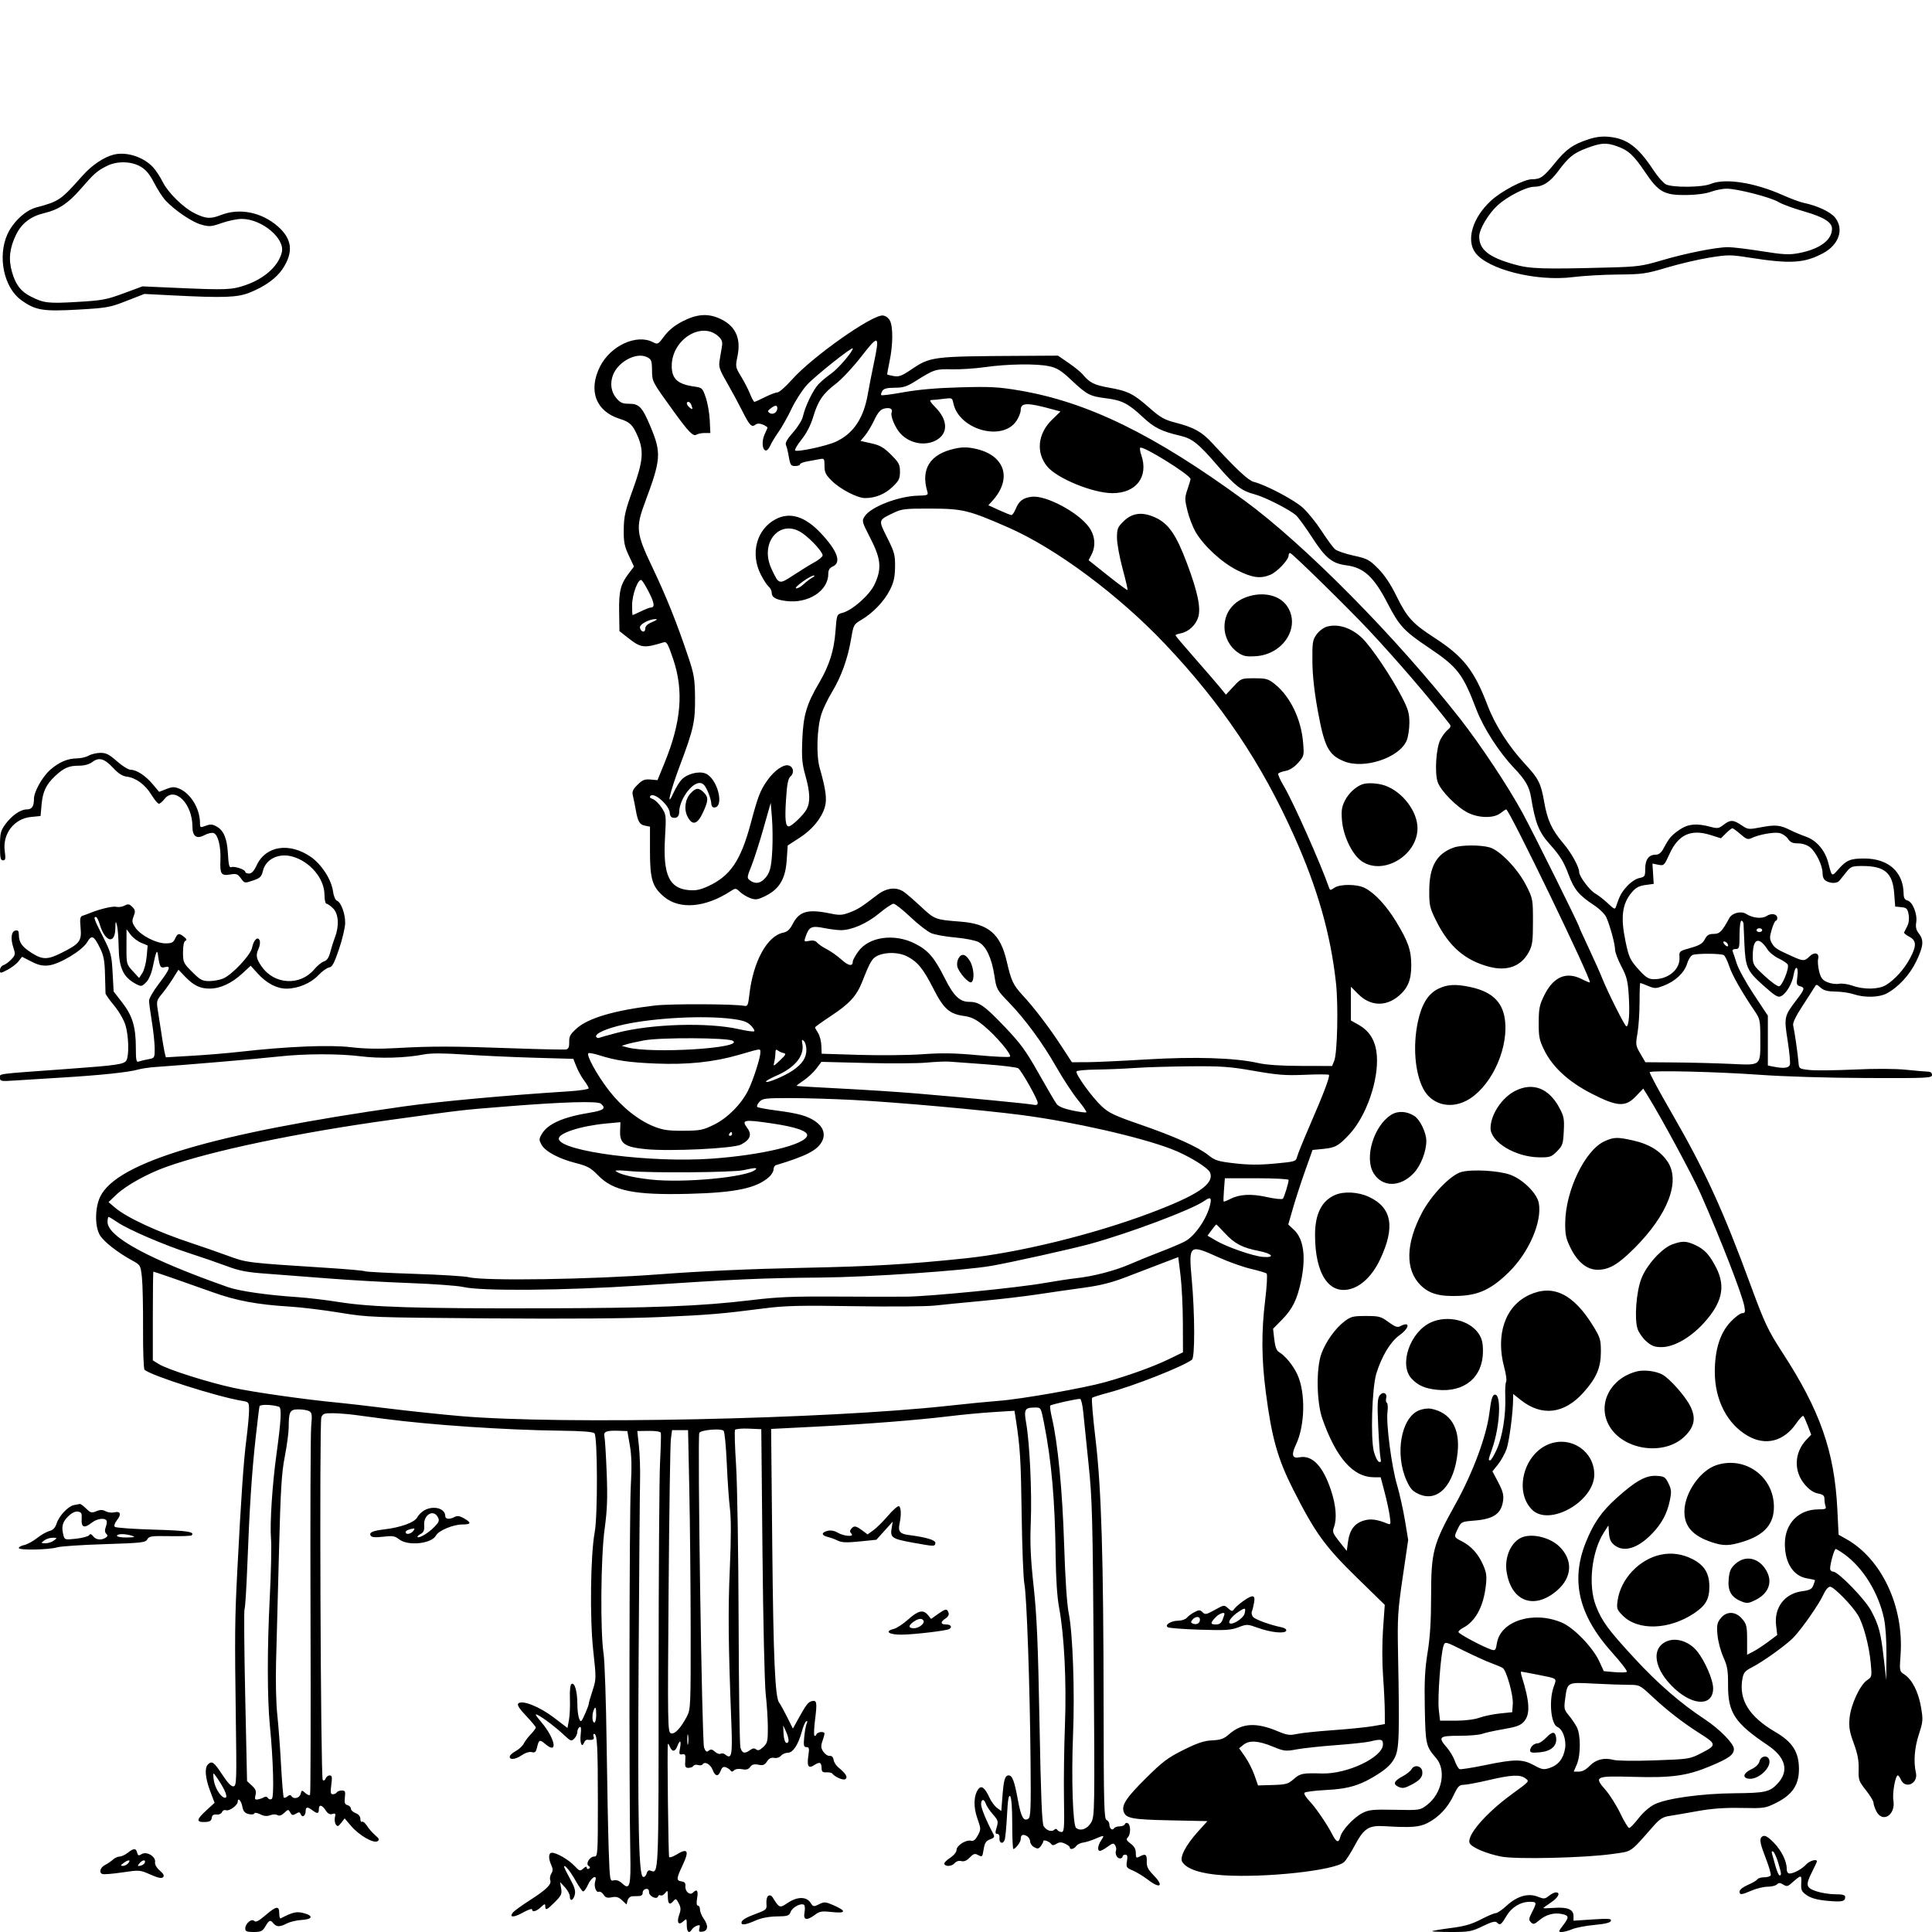 <svg version="1.1" width="1024" height="1024" xmlns="http://www.w3.org/2000/svg"><path d="M841.836 73.863 C 833.627 76.569,830.095 79.081,824.093 86.479 C 818.111 93.851,816.486 95.000,812.041 95.000 C 807.683 95.000,795.630 101.331,790.050 106.550 C 780.552 115.434,777.048 127.045,781.834 133.768 C 788.261 142.792,814.268 149.352,833.757 146.865 C 839.116 146.180,849.800 145.569,857.500 145.506 C 870.476 145.399,872.378 145.129,883.500 141.814 C 890.100 139.846,900.225 137.477,906.000 136.548 C 915.802 134.972,917.198 134.969,927.000 136.511 C 948.981 139.970,956.291 139.541,966.275 134.206 C 974.818 129.642,977.557 121.192,972.458 115.133 C 969.976 112.183,963.021 108.967,956.000 107.523 C 954.075 107.127,949.067 105.272,944.871 103.400 C 929.904 96.724,914.284 94.312,906.654 97.500 C 902.207 99.358,886.578 99.507,883.000 97.726 C 881.625 97.041,878.601 93.596,876.280 90.069 C 868.234 77.843,862.358 73.446,852.824 72.515 C 849.124 72.154,845.773 72.565,841.836 73.863 M856.939 77.479 C 863.086 79.647,865.875 82.211,872.000 91.320 C 879.090 101.865,882.115 103.522,894.000 103.369 C 899.141 103.303,904.229 102.615,906.876 101.630 C 909.282 100.733,913.015 100.000,915.171 100.000 C 920.741 100.000,938.615 104.599,942.588 107.055 C 944.429 108.192,950.521 110.434,956.126 112.036 C 966.534 115.011,971.000 117.770,971.000 121.224 C 971.000 127.292,964.385 132.120,953.229 134.195 C 948.210 135.128,945.128 134.963,933.770 133.152 C 926.347 131.968,918.299 131.000,915.885 131.000 C 909.657 131.000,893.228 134.282,880.428 138.083 C 870.582 141.006,867.915 141.370,853.500 141.760 C 817.451 142.734,811.049 142.530,802.538 140.133 C 789.030 136.328,783.986 132.290,784.009 125.300 C 784.022 121.465,788.960 113.172,793.875 108.732 C 799.030 104.074,809.013 99.000,813.021 99.000 C 817.693 99.000,821.555 96.513,825.857 90.735 C 831.502 83.153,834.073 81.091,841.166 78.457 C 848.672 75.669,851.341 75.504,856.939 77.479 M60.332 81.938 C 55.079 83.225,48.703 87.526,43.688 93.166 C 32.116 106.180,31.388 106.679,19.152 109.970 C 13.431 111.508,6.832 117.691,3.888 124.273 C -1.372 136.033,2.066 152.413,11.181 159.016 C 18.719 164.476,22.699 165.153,41.134 164.109 C 56.664 163.229,58.172 162.960,67.062 159.485 L 76.500 155.795 92.000 156.585 C 118.413 157.932,125.754 157.673,132.105 155.172 C 140.277 151.954,146.483 147.497,149.833 142.439 C 155.646 133.662,154.866 126.693,147.327 120.057 C 138.654 112.422,126.933 110.085,116.985 114.006 C 111.528 116.157,108.994 115.964,102.948 112.939 C 97.170 110.048,89.077 102.090,86.337 96.608 C 84.934 93.798,82.596 90.221,81.143 88.658 C 76.037 83.169,67.095 80.281,60.332 81.938 M74.430 88.266 C 77.337 89.919,79.237 92.191,81.731 96.999 C 83.586 100.574,86.317 104.775,87.802 106.336 C 92.867 111.664,101.758 117.672,106.568 119.019 C 110.956 120.248,111.911 120.175,117.623 118.182 C 121.061 116.982,125.815 116.010,128.187 116.022 C 138.815 116.076,151.164 126.409,149.366 133.741 C 147.579 141.027,140.184 147.681,130.000 151.168 C 122.769 153.644,119.808 153.755,93.000 152.560 L 75.500 151.780 65.500 155.480 C 56.424 158.839,54.143 159.260,40.807 160.037 C 25.510 160.928,23.158 160.652,16.316 157.161 C 10.988 154.443,8.346 150.998,6.367 144.191 C 4.412 137.464,5.065 131.459,8.521 124.379 C 11.459 118.360,16.337 114.634,23.500 112.936 C 31.026 111.153,36.184 107.746,42.652 100.284 C 49.816 92.020,51.419 90.601,56.500 88.028 C 61.940 85.272,69.334 85.370,74.430 88.266 M361.837 170.279 C 357.537 172.504,354.408 175.031,352.102 178.143 C 348.835 182.552,348.605 182.676,346.102 181.370 C 337.406 176.832,323.541 183.227,317.990 194.337 C 311.653 207.017,315.844 218.047,328.500 222.003 C 333.826 223.667,335.409 225.199,337.979 231.173 C 341.358 239.027,340.864 244.498,335.421 259.500 C 331.363 270.685,330.691 273.617,330.603 280.500 C 330.516 287.276,330.922 289.402,333.260 294.393 L 336.020 300.285 333.459 303.643 C 328.891 309.631,327.980 313.170,328.157 324.232 L 328.322 334.511 332.911 338.118 C 339.690 343.446,341.332 343.656,351.545 340.505 C 353.373 339.941,353.929 340.877,356.795 349.349 C 362.482 366.163,361.099 382.641,352.164 404.493 L 348.484 413.492 344.742 413.169 C 341.655 412.903,340.455 413.391,337.890 415.957 C 335.369 418.477,334.907 419.581,335.452 421.783 C 335.821 423.277,336.482 426.525,336.919 429.000 C 338.075 435.533,338.940 437.038,341.876 437.625 L 344.500 438.150 344.500 451.325 C 344.500 465.978,345.783 470.115,351.931 475.288 C 360.170 482.221,373.810 481.085,387.213 472.350 C 389.848 470.633,389.993 470.645,392.256 472.771 C 393.538 473.975,396.034 475.464,397.803 476.081 C 400.563 477.043,401.693 476.868,405.753 474.851 C 413.084 471.210,416.304 465.800,416.965 456.018 L 417.500 448.110 423.708 444.104 C 430.500 439.721,435.374 433.822,437.178 427.801 C 438.409 423.692,437.715 418.392,434.454 407.000 C 432.537 400.301,432.986 385.930,435.345 378.492 C 436.219 375.737,438.791 370.404,441.061 366.641 C 445.935 358.559,449.374 348.951,451.128 338.511 C 452.356 331.201,452.530 330.880,456.504 328.551 C 462.620 324.966,468.595 318.732,471.614 312.784 C 473.714 308.649,474.319 305.979,474.398 300.500 C 474.490 294.159,474.099 292.699,470.245 285.000 C 465.426 275.373,465.317 275.762,474.000 271.637 C 477.999 269.738,480.169 269.507,493.500 269.564 C 510.355 269.636,513.428 270.388,534.386 279.566 C 559.622 290.618,592.763 315.243,617.438 341.277 C 647.491 372.986,668.686 404.545,686.089 443.500 C 698.411 471.081,705.309 495.379,708.099 521.020 C 709.397 532.957,708.826 558.143,707.163 562.250 L 706.050 565.000 689.775 564.965 C 679.174 564.942,671.234 564.416,667.000 563.457 C 654.619 560.652,633.449 559.967,607.500 561.532 C 594.300 562.328,580.041 562.984,575.813 562.990 L 568.126 563.000 562.612 554.541 C 556.123 544.586,548.418 534.472,542.010 527.500 C 536.984 522.031,535.988 519.909,533.599 509.587 C 530.210 494.945,524.026 489.644,508.970 488.475 C 495.713 487.445,495.381 487.320,488.213 480.628 C 484.521 477.181,480.387 473.604,479.027 472.680 C 475.023 469.959,469.907 470.534,465.064 474.250 C 456.460 480.853,454.787 481.916,450.333 483.617 C 446.413 485.114,444.990 485.192,440.081 484.178 C 428.023 481.687,423.592 482.959,420.035 489.931 C 418.652 492.642,417.263 493.897,415.188 494.312 C 406.607 496.029,399.170 509.604,397.176 527.193 C 396.545 532.761,396.229 533.456,394.481 533.120 C 389.064 532.083,355.446 531.961,347.069 532.949 C 325.898 535.446,311.923 539.522,305.750 545.000 C 302.272 548.087,301.611 549.268,301.696 552.254 C 301.768 554.800,301.326 555.929,300.148 556.203 C 299.242 556.413,286.350 556.146,271.500 555.608 C 239.979 554.467,228.454 554.449,210.000 555.511 C 200.802 556.041,193.145 555.890,185.973 555.039 C 174.656 553.696,152.391 554.617,127.000 557.480 C 120.125 558.255,108.650 559.206,101.500 559.594 C 94.350 559.982,88.275 560.344,88.000 560.400 C 87.725 560.455,86.781 555.775,85.902 550.000 C 85.022 544.225,83.971 537.443,83.565 534.930 C 82.901 530.816,83.110 530.023,85.660 526.992 C 87.218 525.140,89.863 521.453,91.537 518.798 L 94.580 513.971 98.040 517.571 C 102.644 522.361,106.020 524.004,111.200 523.978 C 116.787 523.950,122.775 521.170,128.379 516.005 L 132.877 511.858 136.620 516.002 C 141.242 521.117,146.707 524.000,151.782 524.000 C 157.916 524.000,164.653 521.188,168.667 516.952 C 170.676 514.832,173.261 512.963,174.410 512.799 C 176.084 512.559,177.137 510.609,179.702 503.000 C 181.464 497.775,182.926 491.573,182.952 489.218 C 183.007 484.284,180.777 478.235,178.593 477.397 C 177.712 477.059,176.830 474.906,176.450 472.161 C 175.614 466.138,170.327 458.009,164.747 454.170 C 153.396 446.360,140.921 448.254,136.096 458.519 C 134.636 461.626,133.378 463.000,131.995 463.000 C 130.898 463.000,130.000 462.594,130.000 462.098 C 130.000 460.877,124.281 458.955,122.584 459.606 C 121.535 460.009,121.134 458.458,120.825 452.814 C 120.365 444.415,118.648 440.216,114.788 438.053 C 112.605 436.829,111.484 436.756,109.038 437.679 C 106.128 438.778,106.000 438.714,105.994 436.163 C 105.979 428.621,101.058 420.509,94.967 417.986 C 92.450 416.944,91.271 416.983,88.138 418.213 L 84.352 419.701 81.036 415.750 C 77.162 411.136,72.418 408.009,69.283 408.004 C 68.064 408.002,64.787 405.975,62.000 403.500 C 57.892 399.851,56.230 399.007,53.217 399.035 C 51.172 399.055,48.375 399.714,47.000 400.500 C 45.625 401.286,42.798 401.945,40.718 401.965 C 35.791 402.011,31.247 403.966,26.613 408.035 C 22.449 411.691,18.000 419.620,18.000 423.385 C 18.000 427.424,16.935 429.000,14.205 429.000 C 10.831 429.000,6.138 432.281,2.730 437.021 C 0.330 440.360,0.000 441.737,0.000 448.410 C 0.000 454.689,0.275 456.000,1.594 456.000 C 2.927 456.000,3.078 455.199,2.516 451.114 C 1.264 442.016,7.440 433.914,16.307 433.022 L 21.500 432.500 22.031 426.500 C 22.640 419.617,24.436 415.807,29.165 411.370 C 33.818 407.004,36.476 405.833,41.743 405.833 C 44.753 405.833,47.236 405.146,49.039 403.813 C 52.585 401.191,55.370 402.050,60.214 407.259 C 62.694 409.927,64.977 411.376,67.087 411.622 C 71.939 412.187,76.884 415.782,80.182 421.141 C 81.826 423.813,83.631 426.000,84.192 426.000 C 84.753 426.000,86.097 424.875,87.179 423.500 C 92.600 416.608,101.976 425.865,101.994 438.128 C 102.002 443.319,104.210 444.880,108.372 442.639 C 110.142 441.686,112.353 441.198,113.284 441.556 C 115.558 442.428,117.107 448.628,116.826 455.730 C 116.529 463.270,117.216 464.308,121.971 463.505 C 125.270 462.948,125.978 463.199,127.680 465.536 C 129.608 468.182,129.658 468.191,134.059 466.703 C 137.885 465.410,138.612 464.708,139.348 461.599 C 140.819 455.378,147.627 452.015,154.824 453.953 C 164.243 456.489,171.954 465.609,171.984 474.250 C 171.993 476.877,172.467 479.000,173.045 479.000 C 173.620 479.000,175.195 480.105,176.545 481.455 C 179.451 484.360,179.868 490.701,177.551 496.730 C 176.754 498.803,175.619 502.385,175.029 504.690 C 174.278 507.620,173.286 509.085,171.728 509.564 C 170.502 509.941,168.184 511.824,166.575 513.749 C 159.119 522.668,145.389 521.941,138.689 512.272 C 135.721 507.991,135.449 506.303,137.131 502.611 C 137.754 501.245,137.973 499.373,137.620 498.451 C 136.685 496.016,134.366 498.236,133.605 502.294 C 132.881 506.152,123.085 516.599,118.282 518.636 C 116.512 519.386,113.185 520.000,110.889 520.000 C 107.229 520.000,106.115 519.401,101.857 515.143 C 97.213 510.498,97.000 510.042,97.000 504.726 C 97.000 501.223,97.462 498.974,98.250 498.646 C 99.137 498.277,98.936 497.671,97.559 496.563 C 94.914 494.434,94.146 494.585,92.818 497.500 C 91.888 499.540,90.967 500.000,87.806 500.000 C 82.786 500.000,74.789 495.917,71.921 491.889 C 69.951 489.123,69.814 488.332,70.831 485.637 C 71.831 482.986,71.731 482.287,70.120 480.675 C 68.553 479.108,67.877 478.995,66.020 479.990 C 64.796 480.644,62.854 480.934,61.704 480.633 C 59.832 480.143,52.898 481.786,47.500 483.999 C 46.400 484.450,44.753 485.055,43.839 485.344 C 42.453 485.782,42.267 486.849,42.714 491.779 C 43.348 498.774,42.245 500.223,32.614 505.035 C 25.191 508.744,22.574 508.750,16.767 505.067 C 11.668 501.834,10.000 499.473,10.000 495.492 C 10.000 493.519,9.559 492.937,8.250 493.187 C 5.979 493.620,5.483 497.404,7.068 502.208 C 8.232 505.733,8.151 506.210,6.006 508.494 C 4.729 509.853,2.855 511.229,1.842 511.550 C 0.829 511.872,0.000 513.014,0.000 514.088 C 0.000 516.018,0.045 516.018,3.905 514.048 C 6.053 512.952,8.685 510.945,9.753 509.587 L 11.695 507.118 16.598 509.633 C 20.286 511.526,22.548 512.038,25.732 511.700 C 31.513 511.085,43.585 503.818,46.207 499.373 C 48.622 495.280,49.774 495.852,53.175 502.831 C 54.955 506.484,55.494 509.459,55.652 516.500 C 55.763 521.450,55.887 525.953,55.927 526.507 C 55.967 527.061,58.036 529.986,60.524 533.007 C 63.067 536.096,65.694 540.659,66.524 543.432 C 68.197 549.022,68.480 559.234,67.036 561.932 C 65.857 564.136,62.512 564.622,34.540 566.650 C -2.896 569.365,0.000 568.982,0.000 571.219 C 0.000 573.083,0.502 573.178,7.750 572.693 C 12.013 572.407,23.375 571.699,33.000 571.119 C 53.049 569.911,67.937 568.351,73.000 566.930 C 74.925 566.389,78.975 565.776,82.000 565.567 C 99.145 564.383,137.351 561.129,148.000 559.945 C 161.338 558.461,179.545 558.413,190.882 559.831 C 201.502 561.159,214.757 560.776,224.811 558.850 C 228.465 558.150,235.172 558.175,246.311 558.930 C 255.215 559.533,271.808 560.294,283.185 560.621 L 303.869 561.215 305.518 565.358 C 306.425 567.636,308.254 570.932,309.583 572.683 C 310.913 574.434,312.000 576.293,312.000 576.814 C 312.000 577.335,307.163 578.069,301.250 578.445 C 267.916 580.564,232.236 583.841,213.500 586.504 C 112.908 600.798,61.973 615.965,53.116 634.261 C 50.267 640.145,50.200 650.176,52.979 654.734 C 55.069 658.161,62.340 663.853,69.926 668.001 C 74.464 670.483,74.506 670.553,75.218 677.001 C 75.612 680.575,75.884 692.861,75.821 704.303 C 75.758 715.745,76.110 725.498,76.603 725.977 C 79.716 728.998,115.020 740.271,128.250 742.468 C 131.921 743.078,132.000 743.183,132.000 747.494 C 132.000 749.916,131.349 756.983,130.552 763.199 C 129.098 774.553,127.789 793.545,125.776 832.500 C 124.450 858.152,124.364 866.953,125.000 911.484 C 125.463 943.858,125.373 946.492,123.799 946.798 C 122.634 947.024,120.742 945.064,117.799 940.585 C 113.398 933.886,112.295 933.105,110.200 935.200 C 108.335 937.065,108.775 942.357,111.368 949.244 L 113.735 955.534 109.384 959.517 C 104.092 964.361,103.871 965.834,108.456 965.704 C 111.139 965.628,111.979 965.147,112.209 963.553 C 112.423 962.078,113.149 961.569,114.787 961.744 C 116.086 961.883,117.319 961.332,117.652 960.464 C 117.991 959.581,118.946 959.165,119.924 959.476 C 121.622 960.015,126.000 956.762,126.000 954.961 C 126.000 952.508,127.847 954.372,128.415 957.398 C 128.904 960.008,129.679 960.954,131.751 961.474 C 133.252 961.850,134.594 961.719,134.774 961.177 C 134.965 960.604,136.269 960.786,137.938 961.619 C 139.933 962.614,141.504 962.759,143.222 962.106 C 144.618 961.575,146.268 961.548,147.068 962.042 C 148.000 962.618,149.195 962.226,150.638 960.870 C 152.720 958.914,152.849 958.906,153.848 960.666 C 154.716 962.196,155.215 962.300,156.856 961.297 C 158.459 960.316,158.930 960.374,159.404 961.610 C 160.168 963.601,162.000 962.422,162.000 959.941 C 162.000 957.620,162.949 957.494,165.559 959.468 C 168.201 961.466,169.000 961.358,169.000 959.000 C 169.000 956.256,170.621 956.492,172.609 959.526 C 173.776 961.307,174.826 961.873,176.171 961.446 C 177.761 960.941,177.987 961.228,177.529 963.170 C 177.227 964.452,177.438 966.175,177.997 967.000 C 178.865 968.280,179.283 968.154,180.840 966.146 L 182.666 963.792 186.175 967.891 C 190.397 972.824,198.071 977.220,200.108 975.873 C 201.227 975.133,200.988 974.517,198.887 972.726 C 197.450 971.502,195.488 969.266,194.528 967.759 C 193.567 966.251,192.380 965.265,191.891 965.568 C 191.401 965.870,191.000 965.180,191.000 964.034 C 191.000 962.732,190.063 961.594,188.500 961.000 C 187.125 960.477,186.000 959.416,186.000 958.641 C 186.000 957.867,185.183 957.020,184.184 956.758 C 182.742 956.381,182.456 955.535,182.794 952.642 C 183.161 949.499,182.938 949.000,181.168 949.000 C 180.041 949.000,178.840 949.450,178.500 950.000 C 178.160 950.550,177.218 951.000,176.407 951.000 C 175.214 951.000,175.058 950.040,175.594 946.000 C 176.138 941.900,175.984 941.000,174.736 941.000 C 173.899 941.000,172.926 941.750,172.574 942.667 C 172.193 943.660,171.580 943.963,171.059 943.417 C 169.945 942.251,169.221 754.277,170.319 751.250 C 171.024 749.305,171.837 749.004,176.317 749.031 C 179.168 749.048,184.650 749.483,188.500 749.998 C 192.350 750.513,199.100 751.409,203.500 751.990 C 228.394 755.277,267.924 757.937,297.202 758.295 C 308.410 758.433,314.289 758.886,315.077 759.675 C 316.728 761.329,316.842 803.328,315.219 812.000 C 312.980 823.962,312.545 857.723,314.412 874.695 C 316.055 889.628,316.049 889.998,314.042 896.110 C 312.919 899.531,312.000 902.750,312.000 903.264 C 312.000 904.147,309.080 910.962,308.270 911.971 C 307.204 913.297,306.029 908.785,306.015 903.315 C 305.998 896.397,304.588 891.519,302.905 892.559 C 302.230 892.976,301.908 895.990,302.069 900.369 C 302.213 904.291,301.980 909.381,301.549 911.679 L 300.767 915.859 293.633 910.401 C 286.026 904.580,276.724 900.876,274.728 902.872 C 273.966 903.634,275.149 905.522,278.828 909.412 C 281.673 912.420,284.000 915.220,284.000 915.635 C 284.000 916.051,282.818 917.624,281.374 919.132 C 279.930 920.639,278.242 922.879,277.624 924.109 C 277.006 925.340,275.181 927.075,273.569 927.966 C 271.957 928.857,270.475 930.074,270.277 930.670 C 269.541 932.878,272.871 932.772,276.243 930.481 C 278.382 929.027,280.531 928.326,281.817 928.662 C 283.490 929.100,284.046 928.637,284.593 926.355 C 285.660 921.898,285.953 921.783,289.219 924.531 C 295.875 930.132,294.244 921.476,287.032 912.923 C 283.667 908.932,283.224 908.044,285.087 909.023 C 288.333 910.727,294.698 915.591,299.111 919.740 C 302.457 922.885,302.843 923.014,304.361 921.496 C 305.263 920.595,306.000 919.016,306.000 917.988 C 306.000 916.959,306.516 915.799,307.147 915.409 C 307.973 914.899,308.147 916.005,307.768 919.366 C 307.250 923.960,308.436 926.634,309.621 923.546 C 309.955 922.676,310.739 922.026,311.364 922.101 C 314.115 922.431,315.179 921.910,314.638 920.500 C 314.322 919.675,314.449 919.000,314.920 919.000 C 316.523 919.000,316.878 925.463,316.884 954.750 C 316.890 982.875,316.816 984.000,314.980 984.000 C 312.555 984.000,310.231 987.907,312.004 989.002 C 312.869 989.537,312.898 989.945,312.107 990.434 C 311.498 990.810,311.000 990.572,311.000 989.904 C 311.000 989.111,310.369 989.261,309.180 990.337 C 307.472 991.883,307.179 991.794,304.430 988.901 C 301.306 985.612,295.082 982.000,292.540 982.000 C 290.696 982.000,290.542 984.901,292.194 988.527 C 293.112 990.542,293.116 991.585,292.210 993.035 C 291.563 994.072,291.305 995.630,291.637 996.498 C 292.487 998.712,289.700 1001.463,280.841 1007.155 C 276.628 1009.862,272.627 1012.745,271.948 1013.562 C 269.602 1016.390,272.181 1016.483,277.080 1013.747 C 279.786 1012.237,282.000 1011.450,282.000 1012.000 C 282.000 1013.681,284.246 1013.118,286.686 1010.826 C 288.651 1008.979,289.000 1008.904,289.000 1010.326 C 289.000 1012.778,289.805 1012.431,294.116 1008.119 C 297.507 1004.728,297.925 1003.812,297.422 1000.869 L 296.846 997.500 299.423 1000.306 C 300.840 1001.849,302.000 1003.986,302.000 1005.056 C 302.000 1007.951,303.860 1007.406,304.644 1004.281 C 305.157 1002.238,304.540 1000.142,302.163 995.852 C 300.424 992.711,299.000 989.830,299.000 989.448 C 299.000 987.831,302.121 991.552,304.912 996.499 C 306.569 999.434,308.356 1002.102,308.885 1002.429 C 309.413 1002.755,310.642 1001.217,311.615 999.011 C 313.433 994.892,316.707 993.196,315.500 997.000 C 314.655 999.664,315.868 1003.265,317.412 1002.672 C 318.089 1002.412,319.208 1003.104,319.899 1004.209 C 320.886 1005.790,321.815 1006.087,324.252 1005.600 C 326.634 1005.123,327.896 1005.493,329.713 1007.201 L 332.077 1009.421 332.637 1007.280 C 332.951 1006.079,334.032 1005.109,335.098 1005.070 C 336.144 1005.031,337.845 1004.968,338.877 1004.929 C 339.977 1004.887,340.701 1004.178,340.627 1003.217 C 340.557 1002.315,341.288 1001.414,342.250 1001.215 C 343.455 1000.966,344.000 1001.478,344.000 1002.859 C 344.000 1005.084,348.151 1007.048,348.791 1005.126 C 349.000 1004.500,349.612 1004.260,350.152 1004.594 C 350.692 1004.927,351.764 1004.368,352.535 1003.350 C 353.818 1001.657,353.939 1001.818,353.968 1005.250 C 354.002 1009.241,354.967 1009.949,357.013 1007.484 C 358.106 1006.168,358.462 1006.332,359.727 1008.734 C 360.895 1010.952,360.954 1012.143,360.029 1014.744 C 358.542 1018.924,359.553 1020.714,362.099 1018.410 C 363.934 1016.750,364.000 1016.817,364.000 1020.345 C 364.000 1024.041,365.234 1025.105,366.700 1022.675 C 367.140 1021.946,368.342 1021.039,369.371 1020.660 C 370.900 1020.096,371.142 1020.349,370.699 1022.044 C 370.259 1023.726,370.566 1024.060,372.318 1023.809 C 375.258 1023.389,375.571 1020.610,373.072 1017.101 C 371.932 1015.501,371.000 1013.248,371.000 1012.096 C 371.000 1010.943,370.510 1010.000,369.912 1010.000 C 369.197 1010.000,369.056 1008.630,369.500 1006.000 C 370.178 1001.985,369.398 1001.002,367.242 1003.158 C 365.617 1004.783,362.991 1002.462,363.279 999.655 C 363.439 998.104,362.874 997.417,361.250 997.184 C 358.326 996.764,358.408 995.755,361.977 988.210 C 365.432 980.907,364.428 979.337,358.605 982.935 C 356.709 984.107,354.937 984.707,354.667 984.270 C 354.231 983.565,353.571 927.017,353.969 924.500 C 354.056 923.950,354.534 924.513,355.031 925.750 C 356.219 928.705,357.820 928.604,359.000 925.500 C 360.391 921.843,361.194 922.449,360.420 926.573 C 359.834 929.699,359.984 930.105,361.625 929.823 C 363.222 929.548,363.457 930.055,363.207 933.250 C 362.959 936.422,363.219 937.000,364.898 937.000 C 365.989 937.000,367.171 936.532,367.525 935.959 C 367.879 935.387,368.993 935.180,370.000 935.500 C 371.007 935.820,372.095 935.655,372.417 935.135 C 373.497 933.387,376.600 935.103,377.719 938.066 C 379.073 941.653,380.734 941.829,381.993 938.519 C 382.683 936.703,383.414 936.215,384.718 936.696 C 385.698 937.058,386.819 937.833,387.208 938.419 C 387.700 939.158,388.280 939.120,389.104 938.296 C 389.804 937.596,391.526 937.355,393.296 937.709 C 395.513 938.153,396.643 937.841,397.608 936.522 C 398.578 935.195,399.700 934.890,401.952 935.340 C 404.410 935.832,405.279 935.504,406.516 933.617 C 407.584 931.986,408.731 931.417,410.332 931.723 C 411.658 931.977,413.174 931.495,413.933 930.580 C 414.655 929.711,416.278 929.000,417.541 929.000 C 420.285 929.000,423.117 924.714,424.993 917.724 C 425.698 915.098,426.739 912.661,427.307 912.310 C 427.976 911.897,428.058 912.347,427.539 913.586 C 427.099 914.639,426.517 917.863,426.246 920.750 C 425.827 925.201,426.009 926.000,427.437 926.000 C 428.864 926.000,429.021 926.680,428.458 930.429 C 427.586 936.243,428.448 937.592,431.679 935.474 C 434.483 933.638,435.426 934.093,435.470 937.303 C 435.493 939.004,436.065 939.474,438.000 939.383 C 439.375 939.319,440.725 939.554,441.000 939.906 C 442.517 941.848,446.812 943.734,448.018 942.989 C 449.548 942.043,448.350 940.018,444.317 936.737 C 443.116 935.760,441.991 933.957,441.816 932.730 C 441.613 931.298,440.857 930.552,439.705 930.646 C 438.718 930.727,437.209 929.722,436.351 928.413 C 435.097 926.500,435.008 925.415,435.896 922.868 C 436.503 921.126,437.000 919.319,437.000 918.851 C 437.000 917.508,433.216 917.860,432.720 919.250 C 432.475 919.938,431.990 920.240,431.643 919.923 C 431.296 919.606,431.476 915.651,432.042 911.136 C 433.163 902.200,432.919 900.947,430.199 901.658 C 428.293 902.157,427.220 903.587,422.931 911.346 L 420.252 916.192 417.141 909.967 C 415.430 906.543,413.568 903.184,413.002 902.502 C 410.816 899.868,409.900 879.240,409.315 819.430 L 408.708 757.361 433.104 756.122 C 460.109 754.752,486.465 752.673,504.000 750.532 C 510.325 749.760,520.495 748.814,526.601 748.431 L 537.701 747.734 538.382 752.117 C 540.685 766.931,541.099 773.626,541.499 802.500 C 541.742 820.100,542.392 836.750,542.942 839.500 C 544.186 845.723,545.831 892.643,546.212 932.781 C 546.460 958.828,546.290 963.192,545.000 963.994 C 542.518 965.539,541.155 963.060,539.500 953.989 C 537.674 943.987,536.554 941.000,534.628 941.000 C 532.659 941.000,531.998 943.220,531.309 952.143 L 530.713 959.877 528.420 958.188 C 527.158 957.260,525.353 954.810,524.409 952.744 C 522.005 947.488,520.142 946.085,518.516 948.309 C 516.058 951.671,515.860 957.653,518.006 963.744 C 519.963 969.299,519.972 969.615,518.267 972.799 C 517.022 975.125,515.967 975.960,514.694 975.628 C 512.064 974.943,507.016 978.137,506.994 980.500 C 506.983 981.677,505.525 983.439,503.450 984.784 C 501.511 986.040,500.193 987.503,500.521 988.034 C 501.440 989.522,504.606 989.179,506.053 987.436 C 506.837 986.492,508.211 986.087,509.520 986.416 C 511.007 986.789,512.411 986.192,513.982 984.519 C 515.748 982.639,516.689 982.299,518.072 983.039 C 520.655 984.421,520.681 984.397,521.389 979.969 C 521.878 976.910,522.633 975.710,524.517 974.994 C 527.290 973.939,527.389 973.701,526.073 971.236 C 522.718 964.954,520.000 958.270,520.000 956.304 C 520.000 953.440,521.638 953.285,522.521 956.066 C 522.881 957.202,524.555 959.701,526.239 961.620 C 529.042 964.812,529.212 965.402,528.245 968.554 C 527.390 971.340,527.454 972.000,528.582 972.000 C 529.414 972.000,529.880 972.862,529.738 974.140 C 529.439 976.824,531.511 977.702,532.457 975.292 C 532.844 974.307,533.418 968.415,533.732 962.201 C 534.146 953.990,534.602 951.202,535.401 952.001 C 536.091 952.691,536.500 958.109,536.500 966.550 C 536.500 973.948,536.768 980.000,537.095 980.000 C 538.228 980.000,541.000 976.336,541.000 974.838 C 541.000 972.560,542.060 971.962,544.131 973.070 C 545.159 973.620,546.000 974.939,546.000 976.000 C 546.000 977.061,546.977 978.452,548.171 979.091 C 549.970 980.054,550.569 979.942,551.671 978.435 C 552.402 977.436,553.000 976.268,553.000 975.840 C 553.000 974.814,556.299 976.055,557.219 977.427 C 557.723 978.178,558.540 978.127,559.942 977.259 C 561.479 976.306,562.532 976.285,564.472 977.169 C 565.863 977.803,567.000 978.699,567.000 979.161 C 567.000 980.558,569.205 980.102,570.408 978.456 C 571.029 977.608,572.654 976.778,574.018 976.614 C 575.383 976.450,578.242 975.569,580.372 974.658 C 585.389 972.510,585.529 972.544,583.615 975.465 C 581.780 978.266,581.496 981.000,583.040 981.000 C 583.613 981.000,585.436 979.998,587.092 978.774 C 589.662 976.874,590.240 976.764,591.041 978.024 C 591.557 978.836,591.773 980.063,591.521 980.750 C 590.841 982.606,592.016 985.000,593.607 985.000 C 594.373 985.000,595.000 984.550,595.000 984.000 C 595.000 983.450,595.647 983.000,596.437 983.000 C 597.516 983.000,597.735 983.857,597.317 986.436 C 596.798 989.634,597.009 989.977,600.364 991.379 C 602.347 992.207,606.081 994.497,608.661 996.467 C 614.996 1001.304,616.990 999.622,611.538 994.039 C 608.421 990.847,607.699 989.396,607.806 986.540 C 607.945 982.833,607.147 982.316,603.934 984.035 C 602.225 984.950,602.000 984.727,602.000 982.119 C 602.000 980.054,601.174 978.561,599.250 977.150 C 597.044 975.533,596.747 974.884,597.750 973.867 C 599.338 972.258,599.376 967.351,597.809 966.382 C 597.154 965.977,596.441 966.176,596.226 966.823 C 596.010 967.470,594.772 968.000,593.476 968.000 C 592.179 968.000,590.835 968.457,590.490 969.016 C 589.591 970.470,588.000 969.212,588.000 967.048 C 588.000 966.039,587.325 964.955,586.500 964.638 C 585.191 964.136,584.992 956.514,584.937 904.781 C 584.852 824.600,583.772 788.978,580.623 762.500 C 579.249 750.950,578.435 741.222,578.813 740.883 C 579.191 740.543,583.100 739.308,587.500 738.137 C 601.039 734.535,626.842 724.361,631.750 720.690 C 633.379 719.472,633.325 696.545,631.649 678.106 C 629.967 659.597,630.246 659.366,645.788 666.387 C 651.130 668.800,658.875 671.558,663.000 672.515 C 667.125 673.472,670.879 674.600,671.343 675.021 C 671.807 675.442,671.469 681.665,670.593 688.851 C 668.512 705.923,668.606 720.167,670.918 738.006 C 674.027 762.002,677.177 773.195,685.383 789.406 C 697.053 812.463,702.215 819.615,719.049 836.050 L 733.952 850.600 733.054 863.281 C 732.525 870.741,732.522 881.011,733.047 888.230 C 733.537 894.979,733.953 903.491,733.969 907.147 L 734.000 913.795 727.750 914.882 C 724.313 915.480,714.757 916.448,706.516 917.033 C 698.274 917.618,689.606 918.528,687.253 919.055 C 683.616 919.871,682.113 919.653,677.237 917.603 C 665.735 912.769,658.224 913.230,651.439 919.188 C 648.678 921.612,647.019 922.212,642.496 922.424 C 638.206 922.624,634.755 923.769,627.310 927.465 C 619.030 931.575,616.228 933.684,607.375 942.462 C 597.072 952.678,594.429 956.625,595.542 960.133 C 596.701 963.783,599.911 964.392,620.226 964.819 L 639.953 965.233 634.878 970.866 C 628.508 977.939,625.148 984.393,626.588 986.791 C 628.908 990.654,636.460 993.153,648.139 993.924 C 670.668 995.411,707.648 991.365,712.430 986.890 C 713.492 985.897,715.967 982.058,717.930 978.359 C 722.877 969.040,725.388 967.390,733.832 967.912 C 747.908 968.783,752.348 968.446,756.723 966.177 C 762.631 963.113,767.335 958.099,770.421 951.575 C 772.664 946.833,773.465 945.997,775.779 945.982 C 777.276 945.972,783.225 944.855,789.000 943.500 C 801.022 940.679,805.685 940.447,808.446 942.536 C 810.692 944.234,811.002 943.874,801.000 951.187 C 787.224 961.258,777.000 973.263,779.005 977.010 C 780.212 979.265,787.968 982.520,795.759 984.042 C 803.585 985.570,840.027 984.720,854.429 982.673 C 865.471 981.104,863.476 982.458,876.500 967.698 C 879.596 964.188,881.404 963.025,884.500 962.549 C 886.700 962.211,893.450 961.048,899.500 959.964 C 907.421 958.545,913.999 958.065,923.000 958.247 C 935.129 958.492,935.678 958.411,941.500 955.500 C 949.976 951.262,953.506 946.004,953.484 937.648 C 953.462 928.595,950.096 923.313,940.949 917.970 C 926.961 909.801,921.446 900.801,923.551 889.579 C 924.113 886.583,924.987 885.540,928.369 883.830 C 934.293 880.835,946.958 871.744,950.654 867.836 C 955.262 862.961,964.205 850.127,966.402 845.235 C 967.555 842.667,968.971 841.000,970.000 841.000 C 971.940 841.000,981.535 850.777,984.720 856.000 C 987.592 860.711,990.651 872.098,991.512 881.288 C 992.201 888.632,992.155 888.852,989.618 890.515 C 985.855 892.980,980.935 903.611,980.303 910.644 C 979.872 915.426,980.282 917.876,982.535 924.000 C 984.571 929.535,985.250 933.107,985.127 937.636 C 984.971 943.399,985.205 944.080,988.981 948.856 C 991.191 951.653,993.000 954.652,993.000 955.520 C 993.000 956.389,993.687 958.427,994.526 960.050 C 997.843 966.464,1004.839 961.928,1003.535 954.208 C 1002.902 950.462,1004.583 941.000,1005.882 941.000 C 1006.236 941.000,1006.970 942.013,1007.513 943.250 C 1009.815 948.497,1016.776 945.297,1015.477 939.589 C 1014.141 933.717,1014.700 926.472,1017.048 919.245 C 1019.248 912.473,1019.323 911.508,1018.168 904.773 C 1016.790 896.741,1013.457 890.185,1009.399 887.526 C 1006.738 885.782,1006.722 885.699,1007.337 877.029 C 1009.154 851.436,997.294 826.211,978.493 815.680 L 974.500 813.443 973.829 799.971 C 972.296 769.182,964.663 747.488,944.463 716.500 C 937.257 705.446,935.134 700.948,928.178 682.000 C 913.154 641.073,903.670 620.395,885.600 589.166 C 879.129 577.982,874.090 568.577,874.402 568.265 C 875.451 567.216,910.301 568.050,932.500 569.655 C 945.488 570.594,968.735 571.297,989.250 571.373 C 1021.727 571.492,1024.000 571.386,1024.000 569.750 C 1024.000 568.607,1023.220 567.994,1021.750 567.983 C 1020.513 567.973,1015.361 567.529,1010.301 566.996 C 1004.672 566.403,994.001 566.356,982.801 566.874 C 972.736 567.340,962.025 567.446,959.000 567.110 C 953.566 566.507,953.497 566.458,953.228 563.000 C 952.896 558.737,951.095 546.253,950.414 543.500 C 950.092 542.196,951.760 538.680,955.210 533.392 C 958.119 528.932,961.005 524.432,961.623 523.392 C 962.719 521.545,962.798 521.547,964.978 523.500 C 966.631 524.981,968.676 525.514,972.855 525.554 C 975.960 525.584,980.274 526.210,982.443 526.946 C 988.083 528.858,995.877 528.705,999.864 526.603 C 1006.117 523.308,1012.178 516.753,1015.650 509.528 C 1019.495 501.526,1019.801 498.287,1017.040 494.778 C 1015.604 492.953,1015.229 491.365,1015.638 488.845 C 1016.343 484.500,1013.744 478.007,1011.013 477.293 C 1009.550 476.910,1008.988 475.911,1008.956 473.633 C 1008.795 462.128,1000.913 455.066,988.184 455.022 C 980.774 454.996,978.614 455.898,974.307 460.815 C 970.857 464.753,970.944 464.810,969.052 457.404 C 967.365 450.801,962.875 445.480,957.324 443.508 C 954.671 442.565,950.925 440.998,949.000 440.026 C 943.556 437.276,941.031 437.018,933.528 438.444 C 926.752 439.733,926.456 439.703,923.046 437.385 C 918.711 434.439,917.030 434.402,913.507 437.173 C 910.998 439.147,910.341 439.238,906.358 438.173 C 899.289 436.283,894.722 436.699,890.406 439.628 C 885.960 442.646,884.729 444.047,881.957 449.250 C 880.496 451.992,879.312 453.000,877.551 453.000 C 873.910 453.000,872.000 455.562,872.000 460.446 C 872.000 464.463,871.792 464.792,868.887 465.373 C 867.143 465.721,864.317 467.586,862.461 469.613 C 859.437 472.914,858.382 474.847,856.560 480.420 C 855.990 482.165,855.593 482.017,852.216 478.808 C 850.172 476.865,847.123 474.492,845.440 473.534 C 842.522 471.874,837.000 464.476,837.000 462.228 C 837.000 459.518,832.850 451.988,828.635 447.050 C 822.516 439.881,820.144 434.752,818.444 425.017 C 816.711 415.087,815.481 412.669,808.149 404.770 C 799.727 395.697,792.421 384.274,788.546 374.119 C 781.294 355.117,775.684 347.986,759.992 337.826 C 748.676 330.499,745.723 327.241,740.207 316.000 C 737.090 309.647,733.856 304.796,730.444 301.356 C 725.763 296.636,724.691 296.070,717.422 294.481 C 713.065 293.529,708.651 292.019,707.614 291.125 C 706.577 290.231,703.388 285.900,700.528 281.500 C 697.668 277.100,693.186 271.539,690.568 269.141 C 686.007 264.964,670.823 256.959,664.503 255.399 C 661.672 254.700,655.324 248.770,642.500 234.844 C 636.959 228.826,632.781 226.516,622.795 223.947 C 617.173 222.501,614.969 221.242,609.288 216.232 C 600.736 208.689,597.814 207.226,587.790 205.463 C 579.965 204.087,577.493 202.838,573.831 198.407 C 572.880 197.255,569.550 194.555,566.431 192.407 L 560.761 188.500 542.131 188.607 C 493.145 188.887,493.343 188.862,482.201 196.363 C 477.900 199.259,476.300 199.816,473.701 199.322 C 471.941 198.987,470.394 198.634,470.264 198.537 C 470.135 198.441,470.689 195.243,471.497 191.431 C 473.299 182.924,473.395 173.344,471.712 170.000 C 470.968 168.522,469.441 167.388,467.977 167.226 C 462.393 166.610,430.560 189.050,419.711 201.250 C 416.410 204.963,412.951 208.000,412.024 208.000 C 411.097 208.000,408.125 209.123,405.419 210.496 C 402.714 211.869,400.211 212.994,399.859 212.996 C 399.506 212.998,398.457 211.088,397.528 208.750 C 396.598 206.412,394.458 202.250,392.772 199.500 C 389.780 194.621,389.735 194.361,390.892 188.751 C 392.925 178.894,389.591 172.233,380.782 168.553 C 374.772 166.043,369.011 166.567,361.837 170.279 M380.830 178.331 C 382.588 179.967,383.039 181.236,382.665 183.500 C 382.392 185.150,381.850 188.385,381.461 190.688 C 380.823 194.462,381.198 195.648,385.248 202.688 C 387.721 206.985,391.365 213.729,393.347 217.676 C 397.325 225.599,398.421 226.726,400.480 225.017 C 401.700 224.004,404.452 224.643,406.754 226.473 C 406.894 226.584,406.301 228.093,405.437 229.826 C 403.683 233.343,403.843 238.130,405.736 238.751 C 406.415 238.975,407.516 237.884,408.183 236.329 C 408.849 234.773,410.836 231.475,412.597 229.000 C 414.359 226.525,417.446 221.033,419.457 216.795 C 421.468 212.558,425.142 206.834,427.622 204.076 C 431.725 199.512,452.000 183.383,452.000 184.682 C 452.000 186.360,444.198 195.459,440.649 197.921 C 438.367 199.505,435.287 202.083,433.804 203.650 C 430.906 206.715,426.711 215.425,425.533 220.825 C 425.135 222.653,422.797 226.414,420.338 229.182 C 417.252 232.657,416.083 234.723,416.563 235.857 C 416.945 236.761,417.452 238.625,417.689 240.000 C 418.843 246.676,419.020 247.000,421.519 247.000 C 422.884 247.000,424.000 246.600,424.000 246.111 C 424.000 245.623,425.688 244.932,427.750 244.577 C 429.813 244.222,432.738 243.686,434.250 243.386 C 436.890 242.863,437.000 243.005,437.000 246.921 C 437.000 250.310,437.638 251.635,440.773 254.750 C 445.319 259.268,454.404 264.002,458.514 263.994 C 463.957 263.984,468.972 261.947,473.010 258.105 C 476.456 254.828,477.000 253.723,477.000 250.012 C 477.000 246.216,476.445 245.161,472.250 240.978 C 468.398 237.137,466.420 236.001,461.788 234.970 L 456.076 233.699 458.455 230.871 C 459.763 229.316,461.985 225.611,463.392 222.637 C 465.246 218.717,466.657 217.052,468.521 216.584 C 471.625 215.805,473.337 216.680,472.578 218.657 C 471.849 220.556,474.502 226.837,477.298 229.831 C 482.354 235.247,490.776 236.653,496.661 233.065 C 502.587 229.452,502.310 222.622,495.973 216.092 C 492.837 212.860,492.393 212.000,493.862 212.000 C 494.884 212.000,497.742 211.723,500.212 211.384 C 504.544 210.791,504.724 210.871,505.279 213.634 C 508.104 227.696,531.242 234.247,538.720 223.102 C 539.974 221.233,541.000 218.632,541.000 217.321 C 541.000 213.291,544.438 213.245,558.364 217.090 L 562.068 218.113 557.606 222.449 C 550.005 229.836,548.970 239.868,555.047 247.241 C 560.273 253.581,579.116 261.316,589.500 261.384 C 602.230 261.467,608.913 252.655,604.884 241.098 C 604.271 239.338,604.028 237.639,604.344 237.323 C 605.645 236.021,631.000 251.780,631.000 253.891 C 631.000 254.305,630.270 256.787,629.377 259.406 C 627.880 263.800,627.880 264.679,629.378 270.748 C 630.271 274.366,632.205 279.390,633.677 281.913 C 638.037 289.388,647.637 298.210,655.884 302.320 C 663.781 306.255,668.078 306.830,673.298 304.649 C 676.956 303.121,683.000 296.724,683.000 294.382 C 683.000 293.530,683.398 292.983,683.884 293.167 C 685.472 293.765,715.246 322.983,725.880 334.378 C 740.658 350.213,757.752 370.117,768.362 383.844 C 769.128 384.835,768.852 385.624,767.309 386.844 C 766.158 387.755,764.416 390.075,763.439 392.000 C 761.163 396.483,760.325 409.424,761.984 414.452 C 763.521 419.108,772.312 428.004,778.185 430.847 C 784.028 433.676,791.783 433.745,795.273 431.000 C 796.671 429.900,798.044 429.000,798.322 429.000 C 799.938 429.000,843.738 519.595,842.649 520.684 C 842.492 520.841,840.612 520.077,838.470 518.985 C 830.208 514.773,823.427 517.642,818.544 527.416 C 815.977 532.556,815.583 534.460,815.544 541.916 C 815.506 549.420,815.868 551.255,818.423 556.500 C 822.846 565.582,831.432 573.448,843.807 579.756 C 857.325 586.646,861.533 586.867,867.131 580.983 L 870.953 576.965 873.303 580.733 C 880.262 591.886,897.024 622.920,901.257 632.485 C 911.873 656.476,923.336 685.945,924.532 692.320 C 925.118 695.442,924.952 696.000,923.440 696.000 C 922.459 696.000,919.732 698.009,917.380 700.464 C 911.733 706.358,908.912 715.166,908.883 727.000 C 908.846 741.952,915.429 754.764,926.374 761.041 C 935.846 766.474,945.472 763.987,952.064 754.406 C 953.785 751.906,955.470 750.137,955.809 750.476 C 956.148 750.815,957.222 753.192,958.197 755.758 L 959.968 760.424 957.537 762.962 C 950.929 769.862,950.552 779.780,956.629 786.880 C 958.962 789.605,961.221 791.138,963.547 791.575 C 966.299 792.091,967.000 792.691,967.000 794.530 C 967.000 795.798,967.273 797.548,967.607 798.418 C 968.104 799.713,967.416 800.000,963.819 800.000 C 953.299 800.000,946.047 807.447,946.016 818.282 C 945.988 828.431,950.534 835.422,957.932 836.605 C 960.169 836.963,962.000 837.394,962.000 837.563 C 962.000 837.732,961.585 838.961,961.078 840.296 C 960.328 842.268,959.214 842.847,955.120 843.390 C 945.899 844.613,940.257 852.021,941.365 861.451 L 941.970 866.596 937.181 870.171 C 934.548 872.137,930.954 874.489,929.196 875.398 L 926.000 877.051 926.000 869.102 C 926.000 862.010,925.721 860.822,923.411 858.077 C 919.936 853.947,915.089 853.809,911.966 857.750 C 910.106 860.097,909.861 861.380,910.294 866.500 C 910.574 869.800,911.960 875.074,913.375 878.220 C 915.550 883.055,915.942 885.353,915.905 893.069 C 915.835 907.759,919.425 913.222,936.843 924.935 C 946.511 931.437,948.379 938.630,942.145 945.351 C 938.047 949.767,935.590 950.321,919.500 950.457 C 901.906 950.606,883.495 953.141,877.010 956.308 C 874.312 957.625,870.920 960.565,868.510 963.676 C 866.305 966.522,864.050 968.857,863.500 968.865 C 862.950 968.873,860.826 965.385,858.780 961.114 C 856.734 956.844,853.200 951.236,850.926 948.653 C 844.695 941.575,845.512 941.196,865.750 941.771 C 886.368 942.357,894.396 941.210,906.985 935.881 C 916.566 931.826,919.000 930.017,919.000 926.950 C 919.000 924.181,911.364 916.393,903.708 911.352 C 890.742 902.816,878.712 892.379,866.190 878.802 C 852.356 863.802,849.034 859.282,845.871 851.152 C 841.597 840.165,843.594 822.217,850.228 812.000 L 852.500 808.500 852.806 812.722 C 853.033 815.846,853.782 817.470,855.691 818.972 C 860.743 822.945,868.140 820.670,875.653 812.833 C 880.807 807.456,883.600 802.243,885.038 795.315 C 885.997 790.696,885.900 789.457,884.324 786.233 C 882.662 782.831,882.101 782.476,878.000 782.233 C 872.365 781.898,866.946 784.901,856.903 793.924 C 848.851 801.159,844.591 807.281,840.499 817.500 C 832.352 837.844,836.758 856.231,854.503 875.947 C 859.180 881.143,862.667 885.704,862.253 886.082 C 861.839 886.461,858.920 886.542,855.767 886.263 L 850.035 885.755 847.658 880.565 C 844.286 873.199,834.239 862.779,827.865 860.037 C 812.830 853.570,795.288 859.095,793.401 870.892 C 792.816 874.553,792.482 874.972,790.618 874.394 C 786.413 873.089,773.000 865.956,773.000 865.024 C 773.000 864.500,774.013 863.550,775.250 862.913 C 782.020 859.431,786.265 851.619,787.547 840.285 C 788.107 835.333,787.850 833.448,786.059 829.398 C 783.461 823.524,779.820 819.496,774.750 816.888 C 770.487 814.696,770.497 814.729,772.804 810.000 C 774.463 806.599,774.710 806.484,781.506 805.939 C 791.700 805.120,795.757 802.282,796.674 795.328 C 797.067 792.345,796.500 790.215,794.103 785.674 L 791.027 779.849 793.974 776.174 C 795.595 774.153,797.635 770.475,798.507 768.000 C 799.935 763.950,801.908 748.965,801.974 741.666 L 802.000 738.832 806.075 742.060 C 817.181 750.856,829.013 749.453,839.190 738.133 C 846.139 730.404,848.500 724.919,848.500 716.500 C 848.500 710.099,848.160 708.944,844.527 703.000 C 834.008 685.791,823.116 680.473,810.459 686.367 C 797.746 692.287,792.582 707.379,797.294 724.841 C 798.235 728.329,798.681 731.704,798.284 732.341 C 797.888 732.979,797.681 736.425,797.824 740.000 C 798.215 749.713,796.356 761.458,793.376 768.098 C 791.919 771.344,790.338 774.000,789.863 774.000 C 788.731 774.000,788.699 774.187,790.956 767.627 C 795.125 755.510,795.852 738.497,792.171 739.206 C 790.958 739.439,790.300 741.767,789.384 749.057 C 787.865 761.154,780.550 780.804,771.537 797.000 C 759.482 818.662,758.521 822.314,758.509 846.500 C 758.503 859.181,757.955 867.855,756.656 875.852 C 755.213 884.740,754.891 891.145,755.171 905.352 C 755.553 924.674,755.758 925.581,761.147 931.785 C 766.722 938.203,764.315 950.622,756.320 956.692 C 752.644 959.482,752.538 959.498,739.311 959.229 C 727.753 958.995,725.498 959.215,722.182 960.907 C 717.595 963.247,711.295 969.977,710.417 973.475 C 709.539 976.972,708.366 976.637,706.124 972.250 C 703.288 966.699,697.265 957.938,693.810 954.336 C 692.141 952.596,691.038 950.748,691.358 950.229 C 691.679 949.711,696.792 949.045,702.721 948.750 C 715.017 948.140,721.305 946.188,730.849 940.019 C 735.070 937.291,737.585 934.800,739.145 931.802 C 741.620 927.046,741.832 920.600,740.983 876.000 C 740.628 857.385,740.857 853.694,743.478 835.862 L 746.364 816.225 744.657 805.862 C 743.719 800.163,741.824 791.675,740.447 787.000 C 737.553 777.172,734.587 754.445,735.397 748.294 C 735.701 745.980,735.553 743.842,735.069 743.543 C 734.584 743.243,734.410 742.149,734.681 741.112 C 735.396 738.377,732.986 737.311,731.257 739.597 C 730.083 741.149,729.940 744.172,730.480 756.000 C 730.844 763.975,731.398 771.571,731.712 772.880 C 732.130 774.627,731.912 775.139,730.891 774.803 C 730.126 774.552,728.912 772.131,728.194 769.423 C 726.347 762.465,727.195 735.444,729.493 728.000 C 732.326 718.824,736.931 711.174,741.672 707.769 C 747.238 703.772,747.553 700.028,742.076 702.959 C 740.697 703.698,739.277 703.179,735.919 700.709 C 731.910 697.761,730.937 697.500,723.950 697.500 C 717.131 697.500,715.958 697.794,712.611 700.347 C 707.733 704.068,702.776 710.983,700.402 717.377 C 697.528 725.119,697.780 743.191,700.886 752.000 C 708.183 772.697,717.170 782.912,728.140 782.978 L 731.781 783.000 733.831 790.750 C 734.958 795.013,736.195 800.709,736.578 803.410 C 737.224 807.957,737.136 808.263,735.388 807.551 C 729.795 805.275,726.468 804.843,722.860 805.924 C 717.961 807.392,715.344 810.867,714.496 817.030 L 713.809 822.022 709.894 817.104 C 706.452 812.782,706.101 811.865,706.989 809.528 C 708.689 805.057,708.126 797.884,705.440 789.821 C 701.165 776.984,695.476 771.063,688.712 772.410 C 684.897 773.170,684.308 771.072,686.847 765.770 C 691.701 755.633,692.068 738.169,687.629 728.530 C 685.368 723.621,681.163 718.510,677.732 716.500 C 676.594 715.833,675.813 713.626,675.390 709.880 L 674.755 704.260 679.527 699.420 C 684.990 693.878,687.513 688.790,689.540 679.227 C 692.294 666.231,690.989 656.660,685.803 651.816 L 682.806 649.017 685.326 640.258 C 686.712 635.441,689.608 626.550,691.761 620.500 L 695.676 609.500 701.088 608.969 C 707.772 608.314,709.395 607.424,715.172 601.247 C 724.149 591.650,730.798 572.526,729.740 559.345 C 729.124 551.679,726.012 546.499,719.986 543.112 L 716.000 540.872 716.000 531.936 L 716.000 523.000 719.944 526.944 C 726.235 533.235,734.330 533.650,741.146 528.031 C 746.125 523.927,748.000 519.466,748.000 511.725 C 748.000 503.730,746.414 499.111,740.080 488.659 C 734.830 479.998,728.561 473.253,723.300 470.609 C 719.169 468.533,710.150 468.506,707.215 470.562 C 705.162 472.000,704.935 471.980,704.356 470.312 C 700.057 457.914,685.350 424.873,680.525 416.774 C 678.578 413.506,677.209 410.471,677.482 410.030 C 677.755 409.588,679.524 408.937,681.413 408.582 C 683.602 408.172,686.010 406.614,688.055 404.285 C 691.197 400.706,691.250 400.485,690.652 393.408 C 689.605 381.025,683.796 369.078,675.657 362.572 C 672.194 359.803,671.126 359.500,664.835 359.500 C 657.892 359.500,657.836 359.522,653.812 363.836 L 649.767 368.173 646.633 364.337 C 644.910 362.228,638.888 355.254,633.250 348.841 C 627.612 342.427,623.000 336.970,623.000 336.714 C 623.000 336.459,624.249 336.000,625.777 335.695 C 630.016 334.847,633.826 331.313,635.106 327.041 C 636.575 322.138,634.743 313.499,629.007 298.273 C 623.385 283.351,619.327 277.497,612.409 274.330 C 605.337 271.092,600.028 271.772,595.274 276.526 C 592.382 279.418,592.003 280.425,592.023 285.150 C 592.035 288.093,593.377 295.421,595.004 301.436 C 596.631 307.450,597.803 312.531,597.608 312.726 C 597.413 312.920,592.694 309.444,587.122 305.000 L 576.990 296.920 578.495 294.010 C 580.919 289.322,580.409 283.865,577.124 279.329 C 571.394 271.420,554.158 262.313,546.790 263.301 C 542.124 263.927,540.130 265.447,538.332 269.750 C 537.584 271.538,536.584 273.000,536.107 273.000 C 535.631 273.000,532.679 271.827,529.547 270.393 L 523.853 267.786 525.821 265.643 C 536.780 253.715,532.691 241.137,516.769 237.797 C 512.504 236.903,509.973 236.912,505.841 237.836 C 492.909 240.730,487.925 248.627,491.510 260.543 C 492.075 262.419,491.672 262.597,486.584 262.716 C 476.310 262.956,461.604 268.622,458.346 273.595 C 456.695 276.115,456.764 276.384,461.355 285.337 C 466.954 296.255,467.423 301.401,463.573 309.670 C 460.922 315.364,451.845 323.425,446.500 324.832 C 443.520 325.616,443.496 325.680,442.826 334.561 C 442.049 344.868,439.537 352.774,434.108 361.990 C 427.513 373.189,425.765 379.109,425.239 392.025 C 424.845 401.693,425.111 404.766,426.885 411.089 C 429.365 419.928,429.556 425.025,427.551 428.901 C 426.055 431.794,419.590 438.000,418.072 438.000 C 416.316 438.000,415.935 434.333,416.599 423.837 C 417.130 415.439,417.668 412.705,419.032 411.471 C 421.125 409.577,420.543 406.375,417.985 405.706 C 415.260 404.994,410.381 408.402,406.732 413.568 C 402.918 418.967,401.777 421.914,397.925 436.324 C 392.617 456.180,387.099 464.319,375.273 469.733 C 371.015 471.682,368.714 472.131,364.870 471.762 C 354.645 470.779,351.359 463.505,352.454 444.280 C 353.149 432.071,353.116 431.774,350.620 428.001 C 349.221 425.888,347.114 423.854,345.938 423.480 C 344.521 423.031,344.134 422.466,344.792 421.808 C 346.841 419.759,355.000 427.102,355.000 430.993 C 355.000 432.005,355.563 433.030,356.250 433.269 C 358.463 434.041,360.000 432.849,360.000 430.361 C 360.000 424.155,366.398 415.000,370.736 415.000 C 372.545 415.000,373.549 415.994,375.027 419.250 C 376.088 421.587,376.966 424.512,376.978 425.750 C 376.991 427.032,377.620 428.000,378.441 428.000 C 384.172 428.000,380.358 412.633,373.970 409.988 C 370.436 408.524,364.170 410.125,361.247 413.239 C 360.079 414.482,358.206 417.525,357.084 420.000 C 352.865 429.305,355.035 419.875,360.366 405.734 C 367.622 386.487,368.515 382.449,368.379 369.500 C 368.276 359.744,367.864 357.312,364.739 348.000 C 358.695 329.991,353.104 316.053,345.684 300.500 C 337.142 282.594,336.828 279.688,341.950 266.000 C 350.307 243.668,350.579 240.057,344.932 226.491 C 340.495 215.833,338.820 214.000,333.516 214.000 C 329.899 214.000,328.747 213.488,326.589 210.923 C 323.875 207.698,323.237 203.138,324.890 198.788 C 327.574 191.730,337.232 186.562,342.771 189.221 C 345.251 190.412,345.508 191.050,345.585 196.218 C 345.678 202.386,345.491 202.029,357.030 218.000 C 364.978 229.001,367.414 231.489,369.146 230.377 C 369.891 229.899,371.850 229.506,373.500 229.504 L 376.500 229.500 376.187 222.745 C 376.016 219.030,375.073 213.630,374.092 210.745 C 372.357 205.639,372.189 205.483,367.776 204.850 C 359.161 203.616,356.080 200.786,356.032 194.066 C 355.931 180.072,371.849 169.972,380.830 178.331 M463.105 192.802 C 461.978 198.136,460.564 205.367,459.963 208.870 C 457.770 221.635,452.372 229.724,443.159 234.055 C 438.199 236.387,422.444 239.778,421.404 238.738 C 421.049 238.382,422.610 235.765,424.873 232.922 C 427.508 229.613,429.710 225.333,430.991 221.029 C 433.547 212.448,436.175 208.606,443.082 203.357 C 446.138 201.034,452.207 194.528,456.569 188.899 C 465.779 177.013,466.365 177.364,463.105 192.802 M556.040 194.102 C 560.244 195.004,562.390 196.341,567.839 201.455 C 576.113 209.220,577.623 210.014,586.138 211.084 C 594.689 212.157,597.905 213.795,605.662 221.024 C 611.781 226.727,615.439 228.556,625.482 230.936 C 632.006 232.482,635.213 235.052,645.435 246.925 C 654.567 257.531,657.964 260.149,665.000 262.002 C 670.448 263.437,683.810 270.243,686.983 273.198 C 688.245 274.374,692.115 279.708,695.582 285.052 C 702.582 295.839,706.072 298.660,713.620 299.630 C 722.841 300.816,728.189 305.744,735.406 319.704 C 741.669 331.821,744.095 334.433,757.353 343.337 C 772.565 353.554,775.282 357.085,782.520 376.053 C 786.269 385.876,794.453 398.582,802.471 407.029 C 808.494 413.373,810.562 416.936,811.475 422.535 C 813.651 435.896,815.636 440.989,821.011 447.000 C 826.917 453.606,828.732 456.513,831.421 463.671 C 834.373 471.529,836.784 474.422,844.838 479.768 C 847.989 481.860,850.717 484.585,851.485 486.408 C 853.557 491.331,856.000 500.445,856.000 503.255 C 856.000 504.673,857.506 508.684,859.346 512.167 C 862.209 517.586,862.778 519.837,863.282 527.759 C 863.876 537.099,863.341 544.000,862.023 544.000 C 861.227 544.000,852.014 525.646,849.095 518.243 C 848.066 515.634,844.923 508.612,842.112 502.637 C 839.300 496.663,837.000 491.583,837.000 491.348 C 837.000 490.348,812.467 440.934,806.889 430.701 C 799.291 416.758,784.736 394.818,773.919 381.000 C 740.241 337.979,691.417 288.561,659.610 265.300 C 611.761 230.307,576.597 213.112,540.300 206.957 C 529.272 205.088,524.940 204.857,509.000 205.290 C 496.592 205.627,486.733 206.478,479.060 207.873 C 472.767 209.017,467.383 209.717,467.095 209.428 C 466.807 209.140,467.051 208.143,467.638 207.213 C 468.426 205.962,470.134 205.519,474.190 205.511 C 478.697 205.502,480.642 204.891,485.088 202.090 C 495.083 195.792,495.948 195.509,504.500 195.737 C 508.900 195.854,516.775 195.340,522.000 194.595 C 533.957 192.890,549.349 192.667,556.040 194.102 M366.393 214.582 C 367.332 217.028,367.128 217.351,365.500 216.000 C 363.838 214.620,363.510 213.000,364.893 213.000 C 365.384 213.000,366.059 213.712,366.393 214.582 M412.000 216.378 C 412.000 218.553,409.656 220.032,407.966 218.924 C 406.717 218.105,406.788 217.742,408.441 216.481 C 410.865 214.632,412.000 214.599,412.000 216.378 M411.000 275.249 C 400.953 280.621,397.570 293.428,403.258 304.563 C 404.680 307.347,406.554 310.215,407.422 310.935 C 408.290 311.656,409.000 313.035,409.000 314.000 C 409.000 316.607,410.979 317.796,416.550 318.535 C 428.253 320.087,439.000 313.230,439.000 304.210 C 439.000 302.099,439.673 301.014,441.500 300.182 C 446.062 298.103,443.812 291.922,435.115 282.644 C 426.663 273.628,418.636 271.167,411.000 275.249 M425.600 282.828 C 430.267 286.213,436.000 292.565,436.000 294.351 C 436.000 295.055,434.087 296.682,431.750 297.965 C 429.413 299.249,424.400 302.333,420.611 304.819 C 412.831 309.923,412.851 309.929,408.913 301.500 C 402.258 287.257,413.839 274.299,425.600 282.828 M430.500 306.164 C 429.400 306.771,427.299 308.382,425.830 309.744 C 424.362 311.106,422.604 312.035,421.924 311.808 C 420.616 311.372,429.576 304.978,431.421 305.030 C 432.015 305.047,431.600 305.557,430.500 306.164 M344.057 314.113 C 346.905 319.755,347.143 322.000,344.893 322.000 C 344.349 322.000,342.041 322.900,339.764 324.000 C 337.487 325.100,335.484 326.000,335.312 326.000 C 335.140 326.000,335.010 323.637,335.022 320.750 C 335.046 315.041,338.282 306.438,340.005 307.503 C 340.577 307.856,342.400 310.831,344.057 314.113 M660.655 316.459 C 653.358 319.061,649.000 324.952,649.000 332.216 C 649.000 337.630,651.700 342.810,656.102 345.838 C 658.951 347.798,660.473 348.115,665.525 347.805 C 680.467 346.885,689.708 331.824,681.984 320.978 C 677.943 315.303,669.133 313.436,660.655 316.459 M345.750 329.658 C 343.206 330.714,342.000 331.850,342.000 333.190 C 342.000 335.524,339.651 335.113,339.183 332.698 C 338.844 330.951,343.880 328.187,347.500 328.133 C 348.710 328.115,348.019 328.717,345.750 329.658 M703.309 332.128 C 701.537 332.627,699.090 334.466,697.809 336.263 C 695.716 339.197,695.509 340.530,695.592 350.500 C 695.652 357.778,696.601 366.541,698.397 376.399 C 701.950 395.904,704.069 400.042,712.254 403.462 C 722.879 407.901,741.727 401.684,745.577 392.470 C 746.360 390.597,747.000 386.374,747.000 383.086 C 747.000 378.106,746.358 375.866,743.152 369.673 C 737.423 358.601,726.834 342.875,721.943 338.176 C 716.306 332.760,709.227 330.462,703.309 332.128 M722.000 415.722 C 718.437 417.060,714.806 420.459,712.856 424.282 C 711.151 427.624,710.853 429.586,711.268 434.751 C 711.944 443.167,716.736 453.069,721.800 456.510 C 733.033 464.143,751.087 453.547,751.304 439.194 C 751.438 430.297,743.496 419.729,734.175 416.400 C 730.391 415.049,724.643 414.728,722.000 415.722 M366.135 420.357 C 363.105 423.581,362.376 428.893,364.420 432.845 C 366.942 437.722,369.611 437.033,372.536 430.750 C 375.510 424.362,375.587 422.587,373.000 420.000 C 370.396 417.396,368.840 417.477,366.135 420.357 M409.344 450.329 C 408.842 460.101,408.061 462.939,405.040 465.960 C 402.679 468.321,400.147 468.560,397.557 466.665 C 395.805 465.384,395.834 465.070,398.290 458.915 C 399.697 455.387,402.570 446.425,404.674 439.000 L 408.500 425.500 409.148 433.500 C 409.505 437.900,409.593 445.473,409.344 450.329 M922.511 442.144 C 925.535 444.799,926.436 445.123,928.296 444.228 C 932.245 442.327,940.209 440.887,943.172 441.538 C 944.765 441.888,946.779 443.260,947.649 444.587 C 948.855 446.428,950.120 447.000,952.980 447.000 C 955.219 447.000,957.757 447.808,959.278 449.004 C 962.516 451.551,966.000 458.692,966.000 462.781 C 966.000 464.870,966.651 466.278,967.934 466.965 C 970.552 468.366,973.701 468.269,974.945 466.750 C 975.509 466.063,977.142 464.038,978.574 462.250 C 980.986 459.240,981.617 459.000,987.121 459.000 C 998.855 459.000,1003.108 462.613,1003.939 473.287 L 1004.500 480.500 1007.716 480.811 C 1010.517 481.082,1011.017 481.576,1011.592 484.637 C 1012.005 486.842,1011.750 489.150,1010.908 490.827 C 1010.169 492.297,1009.409 493.811,1009.218 494.191 C 1009.028 494.572,1010.251 495.596,1011.936 496.467 C 1015.839 498.485,1015.915 501.319,1012.250 508.110 C 1009.167 513.821,1004.237 519.275,999.598 522.104 C 995.756 524.446,987.921 524.595,981.876 522.440 C 979.469 521.582,976.235 521.126,974.688 521.427 C 973.141 521.729,970.395 521.356,968.585 520.600 C 965.919 519.486,965.083 518.388,964.186 514.823 C 963.576 512.402,963.336 509.432,963.652 508.223 C 964.464 505.117,961.675 504.325,959.077 506.923 C 956.500 509.500,955.747 509.502,950.066 506.947 C 941.634 503.156,940.555 502.461,939.114 499.895 C 937.882 497.700,937.874 496.677,939.058 492.669 C 939.816 490.101,940.788 488.000,941.218 488.000 C 941.648 488.000,942.000 487.373,942.000 486.607 C 942.000 484.426,938.951 483.802,936.415 485.464 C 933.888 487.120,928.969 486.627,925.468 484.368 C 922.878 482.695,918.040 483.887,916.600 486.551 C 912.718 493.730,911.479 494.986,908.276 494.993 C 905.745 494.999,904.734 495.614,903.575 497.854 C 902.411 500.106,900.816 501.069,896.022 502.414 C 890.065 504.085,889.950 504.184,890.169 507.436 C 890.588 513.660,884.381 519.000,876.726 519.000 C 873.910 519.000,872.497 518.178,869.240 514.644 C 864.001 508.961,863.379 507.688,861.545 498.899 C 858.885 486.147,859.773 479.092,864.796 473.075 C 866.975 470.465,868.649 469.544,872.064 469.077 L 876.500 468.469 876.165 463.093 L 875.830 457.716 878.916 458.333 C 881.904 458.931,882.094 458.749,884.863 452.642 C 889.508 442.397,896.172 439.295,906.532 442.554 L 912.138 444.317 914.796 441.659 C 916.258 440.196,917.787 439.000,918.192 439.000 C 918.598 439.000,920.542 440.415,922.511 442.144 M770.500 449.222 C 761.447 452.431,757.571 459.249,757.529 472.039 C 757.502 479.906,757.791 481.165,761.203 488.039 C 767.960 501.651,776.551 509.085,789.389 512.429 C 798.868 514.898,806.275 512.140,810.281 504.649 C 812.221 501.022,812.500 498.983,812.500 488.448 C 812.500 476.660,812.423 476.243,809.000 469.466 C 804.508 460.572,794.983 450.644,789.476 449.115 C 784.545 447.746,774.503 447.802,770.500 449.222 M482.555 486.052 C 486.653 489.931,491.629 493.783,493.613 494.611 C 495.596 495.440,501.332 496.468,506.360 496.896 C 511.387 497.324,516.904 498.404,518.620 499.296 C 522.638 501.383,525.642 507.753,527.069 517.205 C 528.135 524.273,528.366 524.702,534.464 531.000 C 543.369 540.197,552.535 552.674,559.999 565.762 C 563.531 571.955,568.638 579.730,571.349 583.039 C 574.059 586.349,576.057 589.276,575.789 589.545 C 575.521 589.813,572.204 589.383,568.419 588.590 C 563.862 587.635,561.025 586.461,560.019 585.115 C 559.183 583.997,554.900 576.694,550.500 568.887 C 543.755 556.919,540.938 553.055,532.547 544.266 C 521.795 533.005,518.944 531.000,513.685 531.000 C 508.712 531.000,505.460 527.874,500.831 518.644 C 495.181 507.379,491.947 503.629,484.804 500.060 C 473.905 494.613,460.551 496.496,454.918 504.272 C 453.313 506.487,452.000 508.881,452.000 509.591 C 452.000 512.370,449.751 512.008,446.007 508.626 C 443.853 506.679,440.352 504.200,438.228 503.116 C 436.104 502.033,433.795 500.457,433.096 499.616 C 432.239 498.584,430.879 498.274,428.922 498.666 C 426.060 499.238,426.034 499.202,427.087 496.181 C 428.823 491.200,430.227 490.569,436.682 491.865 C 439.790 492.489,443.845 493.000,445.692 493.000 C 451.442 493.000,459.561 489.438,465.970 484.104 C 469.344 481.297,472.779 479.000,473.604 479.000 C 474.429 479.000,478.457 482.174,482.555 486.052 M52.853 489.903 C 55.650 499.238,60.909 500.752,61.118 492.281 C 61.224 488.026,61.321 487.830,62.000 490.500 C 62.420 492.150,62.817 497.183,62.882 501.685 C 63.048 513.161,65.335 518.023,72.263 521.627 C 74.826 522.961,75.199 522.892,77.408 520.683 C 78.894 519.197,80.245 516.084,81.002 512.401 C 82.652 504.367,83.268 502.909,83.706 506.000 C 84.646 512.637,84.984 513.221,87.517 512.585 C 90.825 511.755,90.045 513.735,83.851 521.882 C 81.183 525.392,79.002 529.217,79.004 530.382 C 79.006 531.547,79.673 536.550,80.486 541.500 C 81.300 546.450,81.973 552.812,81.983 555.639 C 82.000 560.744,81.977 560.782,78.429 561.447 C 76.465 561.816,74.215 562.364,73.429 562.666 C 72.265 563.112,72.000 561.752,72.000 555.325 C 72.000 544.322,70.218 538.398,64.805 531.402 L 60.237 525.500 59.685 515.500 C 59.167 506.122,58.848 504.939,54.566 496.480 C 49.830 487.123,49.430 486.000,50.842 486.000 C 51.305 486.000,52.210 487.756,52.853 489.903 M924.108 489.750 C 924.167 490.712,924.365 495.177,924.548 499.671 C 925.077 512.674,925.916 514.571,934.537 522.254 C 941.068 528.075,942.392 528.861,944.111 527.940 C 946.857 526.471,949.901 521.253,950.640 516.750 C 951.546 511.228,953.407 512.013,952.642 517.595 C 952.089 521.630,952.255 522.254,954.006 522.712 C 956.735 523.426,956.547 524.266,952.457 529.625 C 945.588 538.624,945.512 538.958,947.501 551.640 C 948.469 557.819,948.992 563.578,948.662 564.438 C 948.027 566.094,945.248 566.400,940.125 565.375 L 937.000 564.750 937.000 551.539 L 937.000 538.329 929.541 527.062 C 925.439 520.866,921.362 513.480,920.482 510.648 C 919.601 507.817,918.645 504.938,918.357 504.250 C 918.035 503.482,918.637 503.000,919.917 503.000 C 921.843 503.000,922.000 502.433,922.000 495.500 C 922.000 491.167,922.422 488.000,923.000 488.000 C 923.550 488.000,924.049 488.788,924.108 489.750 M934.000 493.000 C 934.000 493.550,933.325 494.000,932.500 494.000 C 931.675 494.000,931.000 493.550,931.000 493.000 C 931.000 492.450,931.675 492.000,932.500 492.000 C 933.325 492.000,934.000 492.450,934.000 493.000 M74.806 499.692 L 78.265 501.138 77.724 507.105 C 77.427 510.386,76.404 514.261,75.451 515.716 L 73.718 518.360 70.359 514.695 C 67.046 511.079,67.000 510.903,67.032 501.765 L 67.063 492.500 69.205 495.373 C 70.383 496.954,72.903 498.897,74.806 499.692 M936.656 502.995 C 937.625 504.634,940.366 506.892,942.749 508.012 C 945.132 509.132,947.308 510.638,947.584 511.359 C 948.342 513.333,944.657 522.443,942.972 522.764 C 942.162 522.918,938.688 520.431,935.250 517.237 C 929.265 511.676,929.000 511.228,929.000 506.650 C 929.000 500.340,930.418 497.618,932.990 498.994 C 934.038 499.555,935.688 501.356,936.656 502.995 M915.541 500.067 C 916.617 501.808,915.392 502.177,914.020 500.524 C 913.231 499.574,913.155 499.000,913.819 499.000 C 914.403 499.000,915.179 499.480,915.541 500.067 M480.790 506.908 C 486.337 509.762,489.387 513.504,494.696 523.972 C 500.146 534.718,503.186 537.425,511.010 538.501 C 514.873 539.033,517.224 540.196,521.432 543.661 C 527.926 549.008,536.396 559.027,535.288 560.055 C 534.855 560.457,527.300 560.114,518.500 559.292 C 506.171 558.141,499.403 558.019,489.000 558.761 C 481.575 559.290,466.500 559.448,455.500 559.112 L 435.500 558.500 435.337 554.207 C 435.248 551.847,434.460 548.825,433.587 547.493 C 432.714 546.160,432.000 544.832,432.000 544.541 C 432.000 544.250,435.828 541.491,440.506 538.410 C 450.354 531.924,454.047 527.845,457.100 520.079 C 461.269 509.474,462.303 507.777,465.421 506.419 C 469.851 504.490,476.500 504.702,480.790 506.908 M913.674 506.262 C 914.319 506.681,915.627 509.381,916.581 512.262 C 918.152 517.007,923.260 525.954,930.355 536.390 C 932.770 539.941,933.000 541.130,933.000 550.074 C 933.000 565.432,933.950 564.620,916.872 563.863 C 908.967 563.512,895.656 563.174,887.292 563.113 L 872.084 563.000 869.441 558.490 C 866.923 554.193,866.850 553.681,867.899 547.658 C 868.505 544.181,869.000 536.761,869.000 531.168 C 869.000 525.576,869.170 521.000,869.378 521.000 C 869.586 521.000,871.455 521.710,873.531 522.577 C 877.001 524.027,877.666 524.017,881.758 522.455 C 887.929 520.098,892.746 515.579,894.177 510.805 C 894.837 508.600,896.171 506.503,897.140 506.144 C 899.581 505.241,912.240 505.331,913.674 506.262 M507.950 508.093 C 507.334 509.244,507.094 511.157,507.416 512.343 C 508.308 515.623,513.523 521.413,514.849 520.593 C 516.673 519.466,516.181 512.810,514.011 509.250 C 511.729 505.508,509.556 505.093,507.950 508.093 M762.223 524.119 C 756.876 526.766,753.458 532.343,751.489 541.636 C 748.802 554.317,749.916 568.389,754.283 576.932 C 758.550 585.280,768.248 588.026,777.169 583.413 C 789.355 577.111,798.960 557.954,797.822 542.222 C 797.051 531.553,791.340 525.696,779.201 523.123 C 771.446 521.480,767.032 521.738,762.223 524.119 M387.979 540.032 C 393.796 540.787,396.005 541.551,397.926 543.471 C 399.283 544.829,400.112 546.221,399.767 546.566 C 399.423 546.910,395.847 546.440,391.820 545.520 C 375.373 541.761,345.248 542.646,327.019 547.423 C 322.334 548.651,318.050 549.846,317.500 550.078 C 316.950 550.310,316.275 550.075,316.000 549.556 C 315.105 547.866,321.545 545.011,330.818 542.987 C 346.949 539.466,373.171 538.111,387.979 540.032 M388.363 551.624 C 395.078 555.523,345.260 558.625,332.376 555.110 L 329.500 554.325 331.938 553.536 C 333.279 553.101,337.554 552.146,341.438 551.412 C 349.983 549.797,385.493 549.958,388.363 551.624 M427.400 556.370 C 427.400 560.627,425.321 563.812,420.249 567.328 C 415.920 570.328,405.989 574.457,406.017 573.246 C 406.026 572.836,408.509 571.428,411.535 570.119 C 421.231 565.921,426.381 559.672,425.274 553.449 C 424.843 551.028,424.987 550.724,426.075 551.750 C 426.804 552.438,427.400 554.517,427.400 556.370 M403.000 557.895 C 403.000 560.772,399.064 572.923,396.473 578.045 C 392.743 585.420,385.590 592.584,378.447 596.101 C 372.612 598.974,371.130 599.269,362.262 599.327 C 354.338 599.378,351.404 598.958,346.676 597.096 C 338.427 593.845,329.508 586.724,322.761 578.000 C 316.316 569.666,310.347 558.718,311.957 558.181 C 312.526 557.991,315.131 558.516,317.746 559.347 C 326.405 562.097,333.349 563.113,347.500 563.698 C 364.445 564.399,378.339 562.942,391.734 559.058 C 403.830 555.552,403.000 555.637,403.000 557.895 M415.314 558.142 C 416.827 558.441,416.514 559.081,413.425 562.000 C 409.912 565.321,409.754 565.372,410.347 563.000 C 410.691 561.625,410.979 559.432,410.986 558.128 C 410.997 556.356,411.316 556.012,412.250 556.770 C 412.938 557.328,414.316 557.946,415.314 558.142 M522.500 564.101 C 531.300 564.743,539.048 565.701,539.718 566.230 C 541.545 567.673,550.000 582.673,550.000 584.472 C 550.000 585.578,549.338 585.891,547.750 585.538 C 545.216 584.974,512.423 581.807,486.000 579.574 C 476.375 578.761,458.150 577.578,445.500 576.945 C 432.850 576.312,422.378 575.681,422.230 575.543 C 422.081 575.405,423.732 574.120,425.899 572.686 C 428.065 571.252,431.088 568.441,432.614 566.439 L 435.391 562.799 458.945 563.400 C 471.900 563.730,486.325 563.645,491.000 563.209 C 495.675 562.774,501.075 562.534,503.000 562.676 C 504.925 562.817,513.700 563.459,522.500 564.101 M664.689 567.595 C 677.157 569.780,681.422 570.107,691.649 569.661 C 698.332 569.370,704.046 569.379,704.348 569.681 C 705.054 570.387,701.621 579.472,694.122 596.742 C 690.836 604.309,687.859 611.664,687.506 613.088 C 686.885 615.595,686.517 615.708,675.682 616.718 C 667.577 617.473,661.740 617.442,654.472 616.605 C 645.588 615.583,643.991 615.088,640.472 612.269 C 635.023 607.904,622.307 602.200,603.945 595.885 C 591.056 591.452,587.773 589.905,584.107 586.536 C 578.990 581.835,569.793 569.145,570.579 567.872 C 570.876 567.392,575.704 566.947,581.309 566.883 C 586.914 566.818,596.000 566.442,601.500 566.047 C 607.000 565.653,620.135 565.256,630.689 565.165 C 647.353 565.022,651.826 565.341,664.689 567.595 M803.252 578.104 C 796.143 581.623,790.069 590.697,790.022 597.868 C 789.974 605.267,803.150 613.235,815.728 613.412 C 821.475 613.493,822.208 613.249,825.209 610.250 C 828.193 607.269,828.492 606.388,828.836 599.579 C 829.172 592.921,828.917 591.617,826.355 586.906 C 820.833 576.749,812.446 573.554,803.252 578.104 M452.500 583.016 C 475.673 584.242,521.068 588.317,541.722 591.025 C 568.907 594.590,604.461 602.682,621.059 609.083 C 629.869 612.481,640.367 618.909,641.369 621.520 C 643.670 627.516,634.818 633.479,609.500 642.989 C 579.090 654.410,539.878 664.003,511.500 666.963 C 480.952 670.150,462.440 671.225,425.000 671.989 C 397.706 672.545,371.861 673.715,349.500 675.405 C 313.187 678.149,256.774 679.016,248.500 676.957 C 246.300 676.409,233.224 675.600,219.443 675.159 C 205.661 674.717,193.961 674.101,193.443 673.789 C 192.924 673.477,184.400 672.703,174.500 672.069 C 130.132 669.226,131.013 669.333,120.391 665.450 C 114.951 663.460,106.675 660.580,102.000 659.048 C 83.848 653.100,67.347 645.477,61.006 640.111 L 57.513 637.154 61.681 633.188 C 66.767 628.351,77.926 622.132,88.000 618.522 C 111.788 609.996,157.821 600.340,207.000 593.560 C 246.924 588.055,243.959 588.400,268.000 586.470 C 298.427 584.028,316.674 583.485,318.461 584.968 C 321.396 587.403,320.027 588.545,312.750 589.728 C 298.265 592.082,290.122 595.737,287.026 601.273 C 285.658 603.718,285.658 604.284,287.031 606.750 C 289.029 610.337,296.168 614.146,305.235 616.463 C 311.454 618.052,313.156 618.995,317.054 623.014 C 325.000 631.206,336.151 633.478,364.877 632.758 C 389.948 632.130,401.119 629.772,407.750 623.709 C 408.988 622.577,410.000 620.816,410.000 619.794 C 410.000 618.773,410.563 617.768,411.250 617.562 C 427.521 612.679,433.464 609.562,435.822 604.671 C 437.618 600.944,436.212 597.087,432.022 594.248 C 427.842 591.416,422.947 590.074,411.263 588.558 C 406.183 587.899,401.723 587.057,401.353 586.686 C 400.982 586.315,401.496 585.110,402.494 584.006 C 404.154 582.172,405.561 582.000,418.905 582.005 C 426.932 582.008,442.050 582.463,452.500 583.016 M737.411 590.839 C 728.131 596.653,723.004 613.573,728.026 621.810 C 732.615 629.338,742.074 629.373,749.212 621.888 C 753.056 617.858,756.019 610.273,755.978 604.568 C 755.947 600.302,752.654 593.475,749.690 591.532 C 745.688 588.911,740.920 588.641,737.411 590.839 M409.500 595.494 C 421.785 597.314,428.227 599.553,427.803 601.853 C 426.916 606.669,404.079 612.201,377.167 614.118 C 344.882 616.418,297.458 610.333,296.186 603.728 C 295.606 600.713,307.598 596.771,321.238 595.492 L 328.843 594.780 328.671 599.501 C 328.432 606.095,331.044 607.951,342.140 609.068 C 354.914 610.353,388.705 608.740,392.720 606.653 C 397.583 604.125,398.667 601.393,396.153 597.993 C 392.791 593.445,394.065 593.206,409.500 595.494 M388.000 601.000 C 388.000 601.550,387.523 602.000,386.941 602.000 C 386.359 602.000,386.160 601.550,386.500 601.000 C 386.840 600.450,387.316 600.000,387.559 600.000 C 387.802 600.000,388.000 600.450,388.000 601.000 M850.429 604.893 C 840.138 609.567,829.776 631.010,829.597 648.000 C 829.531 654.287,829.972 656.427,832.323 661.230 C 836.091 668.928,841.088 673.000,846.768 673.000 C 852.859 673.000,857.637 670.202,866.247 661.592 C 884.132 643.706,890.887 625.946,883.757 615.554 C 879.983 610.054,874.093 606.409,866.006 604.569 C 857.268 602.582,855.433 602.620,850.429 604.893 M400.450 619.909 C 396.241 623.937,362.260 627.150,344.754 625.175 C 335.123 624.089,327.999 622.332,326.290 620.623 C 325.878 620.212,329.132 620.241,333.521 620.688 C 344.380 621.793,388.429 621.450,394.000 620.216 C 400.069 618.872,401.611 618.798,400.450 619.909 M774.500 621.186 C 768.856 622.747,758.590 633.417,753.622 642.888 C 745.010 659.304,744.750 672.985,752.896 681.131 C 757.531 685.766,763.018 687.291,773.456 686.844 C 783.997 686.393,790.718 683.154,799.898 674.101 C 810.434 663.709,817.432 647.444,815.589 637.625 C 814.624 632.478,807.223 625.136,800.500 622.655 C 794.490 620.437,780.139 619.626,774.500 621.186 M683.000 625.384 C 683.000 626.946,680.687 634.471,679.939 635.342 C 679.541 635.805,675.748 635.413,671.509 634.470 C 663.116 632.603,656.941 632.945,651.890 635.557 C 650.198 636.432,648.694 637.002,648.547 636.824 C 648.400 636.646,648.487 633.800,648.742 630.500 L 649.204 624.500 666.102 624.500 C 675.395 624.500,683.000 624.898,683.000 625.384 M707.500 633.412 C 700.448 636.546,697.000 643.477,697.000 654.520 C 697.000 675.349,704.519 686.558,716.153 683.072 C 722.068 681.300,727.589 675.713,731.436 667.604 C 739.597 650.401,737.775 640.063,725.579 634.384 C 719.829 631.707,712.252 631.300,707.500 633.412 M641.459 638.250 C 639.854 645.705,633.255 655.319,627.851 658.076 C 625.627 659.211,619.773 661.678,614.844 663.560 C 609.914 665.441,602.762 668.349,598.951 670.022 C 591.165 673.439,579.478 676.494,570.500 677.459 C 567.200 677.814,559.550 678.974,553.500 680.037 C 539.134 682.561,493.266 687.096,480.500 687.255 C 475.000 687.323,458.063 687.302,442.861 687.207 C 420.401 687.067,412.063 687.417,398.361 689.077 C 371.513 692.330,346.400 693.305,286.000 693.437 C 220.908 693.579,196.345 692.807,179.500 690.090 C 172.900 689.026,163.000 687.855,157.500 687.489 C 141.635 686.433,126.816 684.305,120.930 682.239 C 79.275 667.614,57.000 655.566,57.000 647.659 C 57.000 646.197,57.256 645.000,57.570 645.000 C 57.883 645.000,60.021 646.285,62.320 647.856 C 67.989 651.729,87.276 660.019,100.586 664.304 C 106.589 666.236,115.325 669.249,120.000 670.999 C 127.002 673.620,130.791 674.343,141.500 675.105 C 148.650 675.614,163.275 676.736,174.000 677.598 C 184.725 678.461,204.041 679.558,216.925 680.038 C 229.809 680.517,242.634 681.451,245.425 682.114 C 255.061 684.400,298.901 684.031,340.000 681.317 C 390.377 677.990,403.879 677.395,435.000 677.130 C 460.719 676.911,510.838 673.474,525.500 670.923 C 535.666 669.154,568.007 661.974,577.500 659.378 C 598.417 653.658,631.611 641.187,638.198 636.574 C 641.511 634.253,642.239 634.627,641.459 638.250 M649.184 653.584 C 654.343 659.181,658.445 661.328,667.271 663.052 C 674.498 664.464,676.020 666.715,669.395 666.193 C 664.231 665.787,650.354 660.984,644.601 657.612 L 640.002 654.917 642.189 651.958 C 643.392 650.331,644.507 649.000,644.667 649.000 C 644.828 649.000,646.860 651.063,649.184 653.584 M886.500 659.491 C 880.899 661.455,872.754 670.414,869.945 677.699 C 867.251 684.687,866.177 698.977,867.944 704.332 C 868.592 706.294,870.685 709.273,872.596 710.950 C 875.386 713.399,876.971 714.000,880.645 714.000 C 887.091 714.000,895.714 709.157,902.698 701.613 C 912.727 690.781,914.782 682.035,909.659 672.000 C 906.087 665.005,903.500 662.198,898.500 659.890 C 893.741 657.694,891.807 657.629,886.500 659.491 M626.945 701.123 L 627.000 716.746 619.750 720.268 C 611.439 724.306,598.566 728.967,585.851 732.542 C 574.578 735.712,541.161 741.593,529.500 742.460 C 524.550 742.828,512.400 744.020,502.500 745.108 C 437.836 752.215,297.602 755.170,244.000 750.555 C 233.825 749.679,216.725 747.872,206.000 746.540 C 195.275 745.208,183.350 743.827,179.500 743.471 C 162.707 741.918,134.574 737.941,123.782 735.595 C 110.065 732.614,88.902 725.885,84.250 723.027 L 81.000 721.029 81.000 697.515 C 81.000 684.582,81.137 674.000,81.304 674.000 C 81.766 674.000,100.110 680.367,112.841 684.946 C 125.182 689.386,136.443 691.482,153.500 692.515 C 159.550 692.882,171.475 694.329,180.000 695.731 C 195.187 698.229,196.793 698.290,259.500 698.766 C 301.189 699.082,332.738 698.836,350.000 698.059 C 376.701 696.858,381.783 696.432,405.500 693.408 C 416.301 692.031,424.319 691.846,452.898 692.314 C 471.817 692.623,490.942 692.473,495.398 691.980 C 499.854 691.487,511.150 690.376,520.500 689.511 C 529.850 688.647,543.125 687.084,550.000 686.039 C 556.875 684.994,567.881 683.408,574.458 682.515 C 583.253 681.321,589.204 679.818,596.958 676.833 C 602.756 674.600,611.325 671.316,616.000 669.535 L 624.500 666.296 625.695 675.898 C 626.352 681.179,626.914 692.530,626.945 701.123 M758.429 700.893 C 747.331 705.934,741.327 723.369,748.168 730.693 C 751.589 734.356,755.236 735.951,761.725 736.624 C 776.238 738.128,786.000 729.910,786.000 716.188 C 786.000 711.741,785.446 709.462,783.742 706.898 C 778.971 699.719,767.175 696.921,758.429 700.893 M867.500 726.892 C 853.742 730.439,846.683 743.696,852.535 755.000 C 859.610 768.666,882.171 772.064,893.122 761.113 C 898.111 756.124,898.947 751.587,895.998 745.497 C 893.406 740.142,884.900 730.517,880.959 728.479 C 877.393 726.635,871.290 725.915,867.500 726.892 M574.158 748.581 C 574.521 752.386,575.781 764.725,576.960 776.000 C 578.902 794.580,579.157 804.274,579.687 879.500 C 580.256 960.187,580.219 962.595,578.345 965.920 C 576.381 969.405,572.738 970.734,570.352 968.837 C 568.618 967.458,567.794 942.425,568.732 919.620 C 569.689 896.357,568.604 865.670,566.446 855.000 C 565.486 850.250,564.589 836.824,564.002 818.385 C 563.092 789.845,560.690 764.947,557.550 751.508 C 556.780 748.213,556.377 745.288,556.653 745.008 C 557.329 744.325,571.235 741.215,572.500 741.464 C 573.050 741.572,573.796 744.775,574.158 748.581 M147.851 745.590 C 149.374 746.069,149.023 752.709,146.504 771.000 C 144.308 786.951,142.972 807.681,143.635 815.500 C 143.961 819.350,143.662 833.525,142.969 847.000 C 141.600 873.613,141.624 900.291,143.031 914.500 C 144.868 933.068,145.372 952.652,144.033 953.480 C 143.322 953.919,142.439 953.710,142.000 953.000 C 141.521 952.224,140.703 952.069,139.862 952.593 C 139.113 953.060,137.663 953.572,136.639 953.732 C 135.095 953.972,134.889 953.577,135.432 951.415 C 135.939 949.393,135.510 948.275,133.515 946.426 L 130.944 944.044 129.966 898.936 C 129.428 874.128,129.270 853.372,129.616 852.812 C 129.962 852.253,130.633 841.604,131.108 829.148 C 132.267 798.756,133.458 780.578,135.511 762.000 C 136.453 753.475,137.369 745.976,137.547 745.336 C 137.847 744.259,144.109 744.412,147.851 745.590 M553.349 754.250 C 557.352 774.605,559.153 795.148,559.509 824.500 C 559.656 836.707,560.308 846.539,561.331 852.000 C 564.088 866.721,565.324 891.573,564.438 914.500 C 563.992 926.050,563.763 943.487,563.928 953.250 C 564.192 968.772,564.034 971.000,562.674 971.000 C 561.818 971.000,560.816 970.511,560.446 969.913 C 560.011 969.209,559.431 969.169,558.803 969.797 C 557.429 971.171,554.621 970.223,553.167 967.896 C 552.264 966.449,551.673 951.810,550.960 913.210 C 550.190 871.467,549.546 856.443,547.868 841.000 C 546.234 825.961,545.883 818.183,546.334 807.000 C 546.974 791.141,545.785 765.173,543.931 754.526 C 542.606 746.914,543.085 746.043,548.613 746.015 C 551.717 746.000,551.731 746.025,553.349 754.250 M752.000 747.559 C 742.538 751.558,739.203 770.757,745.533 784.780 C 747.472 789.074,748.696 790.409,752.082 791.925 C 762.144 796.430,770.816 787.070,772.576 769.801 C 773.892 756.893,768.891 748.671,758.500 746.660 C 756.787 746.329,753.998 746.715,752.000 747.559 M163.861 747.926 C 165.353 748.724,165.501 749.830,164.938 755.976 C 164.579 759.894,164.418 805.241,164.581 856.746 C 164.743 908.251,164.634 950.783,164.339 951.261 C 164.043 951.739,162.927 951.339,161.858 950.371 C 159.992 948.683,159.891 948.700,159.340 950.806 C 158.745 953.083,155.623 953.817,154.470 951.951 C 154.028 951.237,153.365 951.282,152.387 952.094 C 151.597 952.749,150.705 953.039,150.405 952.738 C 150.104 952.437,149.449 944.610,148.950 935.345 C 148.451 926.080,147.547 914.000,146.940 908.500 C 146.333 903.000,146.049 890.850,146.308 881.500 C 146.567 872.150,147.255 846.050,147.838 823.500 C 148.721 789.321,149.238 780.753,150.946 772.000 C 152.072 766.225,153.001 759.250,153.011 756.500 C 153.039 748.125,153.651 747.000,158.182 747.000 C 160.354 747.000,162.910 747.417,163.861 747.926 M385.189 775.297 C 385.568 784.208,386.325 795.100,386.871 799.500 C 387.536 804.859,387.518 815.424,386.816 831.500 C 385.841 853.822,386.016 871.315,387.630 913.107 C 388.289 930.173,387.812 932.749,384.500 930.000 C 383.723 929.355,382.590 929.136,381.981 929.512 C 381.372 929.888,380.011 929.415,378.956 928.460 C 377.473 927.118,376.722 926.986,375.647 927.878 C 374.536 928.800,374.038 928.476,373.173 926.266 C 372.043 923.382,369.596 762.216,370.641 759.494 C 371.241 757.930,381.804 756.946,383.500 758.297 C 384.050 758.735,384.810 766.385,385.189 775.297 M404.130 823.000 C 404.479 859.264,405.248 892.740,405.853 898.000 C 406.454 903.225,406.958 911.134,406.973 915.576 C 406.997 922.889,406.767 923.870,404.529 925.972 C 402.707 927.684,401.722 928.014,400.776 927.229 C 399.854 926.464,398.950 926.563,397.556 927.583 C 394.686 929.681,393.308 929.322,392.440 926.250 C 392.013 924.737,391.580 894.475,391.478 859.000 C 391.377 823.525,390.774 786.475,390.139 776.667 C 389.504 766.859,389.251 758.402,389.578 757.874 C 389.905 757.345,393.171 757.045,396.836 757.206 L 403.500 757.500 404.130 823.000 M333.815 766.000 C 334.783 771.522,334.917 777.325,334.322 788.000 C 333.559 801.691,333.370 948.302,334.072 982.251 C 334.433 999.748,333.809 1002.048,329.736 998.222 C 328.260 996.835,326.696 996.267,325.333 996.623 C 323.264 997.164,323.209 996.844,322.639 980.838 C 322.318 971.852,321.814 946.275,321.518 924.000 C 321.222 901.725,320.500 880.350,319.914 876.500 C 318.107 864.634,318.425 825.384,320.448 810.500 C 321.857 800.135,322.080 794.055,321.550 780.500 C 321.184 771.150,320.647 762.528,320.357 761.340 C 319.728 758.771,321.405 758.114,328.000 758.343 L 332.500 758.500 333.815 766.000 M350.248 759.409 C 350.435 760.009,350.252 767.025,349.840 775.000 C 349.429 782.975,349.087 834.545,349.080 889.600 C 349.066 995.426,349.163 993.151,344.758 991.461 C 343.787 991.088,343.065 991.645,342.697 993.049 C 342.383 994.250,341.547 995.017,340.816 994.774 C 338.508 994.009,337.959 966.605,338.490 878.500 C 338.768 832.300,339.109 790.000,339.248 784.500 C 339.386 779.000,339.114 770.896,338.642 766.492 L 337.784 758.484 343.846 758.401 C 347.418 758.353,350.048 758.767,350.248 759.409 M365.351 789.750 C 365.715 807.212,366.038 840.477,366.067 863.671 C 366.119 903.999,366.033 906.010,364.115 909.671 C 360.789 916.021,357.549 919.425,355.557 918.660 C 353.888 918.020,353.825 913.992,354.373 842.742 C 354.692 801.359,355.233 765.362,355.577 762.750 L 356.201 758.000 360.445 758.000 L 364.688 758.000 365.351 789.750 M821.500 765.222 C 807.765 770.091,802.245 790.399,812.004 800.158 C 821.142 809.296,845.000 795.811,845.000 781.508 C 845.000 769.407,833.051 761.126,821.500 765.222 M909.886 776.504 C 901.230 779.275,893.001 790.979,892.776 800.838 C 892.593 808.911,897.062 814.016,907.285 817.411 C 913.488 819.471,916.491 819.414,923.942 817.095 C 935.198 813.592,940.297 807.755,940.213 798.467 C 940.071 782.589,924.991 771.668,909.886 776.504 M39.258 797.705 C 36.152 798.304,31.379 803.320,30.032 807.402 C 29.233 809.825,28.129 810.996,26.204 811.466 C 24.717 811.829,21.753 813.516,19.618 815.216 C 17.483 816.916,14.422 818.575,12.817 818.904 C 11.211 819.232,9.935 819.950,9.980 820.500 C 10.083 821.758,26.047 821.447,30.371 820.103 C 32.092 819.568,43.301 818.820,55.281 818.442 C 75.150 817.814,77.150 817.589,78.064 815.880 C 78.961 814.204,80.226 814.025,90.012 814.191 C 96.031 814.293,101.236 814.097,101.578 813.755 C 103.446 811.888,99.198 811.251,81.419 810.736 C 70.610 810.423,61.356 809.756,60.855 809.255 C 60.305 808.705,60.775 807.284,62.036 805.681 C 64.497 802.553,63.836 800.752,60.532 801.581 C 59.242 801.905,57.204 801.644,56.002 801.001 C 54.345 800.114,53.145 800.111,51.027 800.989 C 48.548 802.016,47.948 801.857,45.663 799.572 C 44.249 798.158,42.733 797.061,42.295 797.136 C 41.858 797.211,40.491 797.467,39.258 797.705 M470.601 803.433 C 468.017 806.458,464.537 809.906,462.868 811.094 L 459.835 813.254 456.958 811.127 C 453.607 808.650,452.646 808.517,451.146 810.324 C 450.344 811.290,450.365 811.965,451.224 812.824 C 453.085 814.685,447.340 814.314,444.032 812.360 C 442.254 811.310,440.309 810.957,438.627 811.379 C 435.213 812.236,435.272 813.787,438.750 814.621 C 440.262 814.984,442.674 815.871,444.109 816.593 C 446.111 817.600,448.788 817.696,455.609 817.003 L 464.500 816.101 468.828 811.300 L 473.157 806.500 472.559 810.112 C 471.762 814.926,472.843 815.659,483.598 817.597 C 495.457 819.735,495.375 819.732,495.752 817.919 C 496.086 816.319,491.121 814.796,481.581 813.573 C 476.947 812.979,475.902 811.667,476.781 807.547 C 477.785 802.845,477.615 798.730,476.400 798.312 C 475.795 798.104,473.185 800.408,470.601 803.433 M224.961 800.461 C 223.565 801.221,221.845 802.920,221.141 804.237 C 219.699 806.931,212.407 809.582,203.588 810.619 C 197.405 811.345,195.434 812.276,196.484 813.973 C 197.003 814.814,198.968 814.968,203.083 814.490 C 208.141 813.903,209.308 814.097,211.606 815.905 C 216.252 819.559,228.737 818.229,231.091 813.829 C 232.490 811.216,240.210 808.000,245.083 808.000 C 249.793 808.000,250.027 807.092,245.920 804.754 C 243.672 803.475,242.355 803.275,240.992 804.004 C 238.323 805.433,236.000 805.231,236.000 803.571 C 236.000 799.490,229.904 797.772,224.961 800.461 M43.280 805.250 C 43.022 809.638,44.691 810.174,48.727 807.000 C 51.379 804.914,55.473 804.339,56.448 805.916 C 56.760 806.420,56.594 807.938,56.080 809.289 C 55.441 810.970,55.515 812.115,56.315 812.915 C 57.206 813.806,57.130 814.307,55.992 815.026 C 53.664 816.498,50.849 816.167,49.379 814.250 C 48.412 812.988,47.821 812.827,47.257 813.673 C 46.828 814.319,43.735 815.157,40.384 815.536 C 34.561 816.195,34.264 816.121,33.660 813.863 C 32.443 809.316,33.024 806.822,35.993 803.853 C 37.935 801.911,39.780 800.972,41.243 801.180 C 43.175 801.454,43.468 802.040,43.280 805.250 M232.054 804.102 C 233.007 805.882,232.745 806.660,230.340 809.191 C 227.344 812.343,222.154 815.487,221.321 814.655 C 221.050 814.384,221.780 813.653,222.942 813.031 C 224.574 812.158,225.001 811.088,224.816 808.341 C 224.446 802.839,229.724 799.747,232.054 804.102 M219.000 811.500 C 217.626 813.155,215.000 813.532,215.000 812.073 C 215.000 811.253,216.767 810.462,219.372 810.116 C 219.852 810.052,219.685 810.675,219.000 811.500 M70.000 814.000 C 71.967 814.630,71.381 814.822,67.250 814.900 C 64.350 814.955,62.000 814.552,62.000 814.000 C 62.000 812.839,66.376 812.839,70.000 814.000 M807.000 814.704 C 801.141 816.836,797.325 825.014,798.509 832.905 C 800.918 848.974,813.312 853.519,825.490 842.800 C 833.347 835.884,833.739 826.727,826.479 819.677 C 821.665 815.002,812.566 812.678,807.000 814.704 M28.559 816.532 C 27.491 817.339,25.466 817.986,24.059 817.968 C 21.593 817.938,21.571 817.883,23.441 816.468 C 24.509 815.661,26.534 815.014,27.941 815.032 C 30.407 815.062,30.429 815.117,28.559 816.532 M977.631 823.847 C 987.517 831.009,995.676 844.264,998.553 857.837 C 999.404 861.850,999.920 869.671,999.852 877.500 L 999.738 890.500 998.436 879.000 C 996.904 865.480,995.847 861.465,991.806 853.829 C 988.554 847.683,974.320 833.000,971.615 833.000 C 970.727 833.000,970.000 832.299,970.000 831.443 C 970.000 828.751,972.204 821.000,972.969 821.000 C 973.371 821.000,975.469 822.281,977.631 823.847 M880.297 824.007 C 868.853 826.383,858.932 836.919,857.364 848.362 C 856.781 852.614,856.979 853.179,860.165 856.365 C 868.222 864.422,884.708 863.872,897.864 855.108 C 904.071 850.974,905.985 847.626,905.993 840.898 C 906.002 833.884,903.320 829.542,897.000 826.335 C 891.616 823.603,886.007 822.821,880.297 824.007 M919.887 828.809 C 917.333 831.091,916.650 832.590,916.246 836.793 C 915.644 843.059,917.494 846.473,922.662 848.632 C 925.880 849.977,926.513 849.930,930.356 848.070 C 937.170 844.771,939.566 838.928,936.520 833.039 C 932.771 825.789,925.373 823.908,919.887 828.809 M659.000 848.556 C 657.075 849.907,654.945 851.761,654.266 852.676 C 653.124 854.214,652.874 854.196,650.922 852.430 C 648.838 850.544,648.754 850.554,643.860 853.286 C 639.432 855.758,638.747 855.890,637.390 854.533 C 636.062 853.205,635.527 853.193,633.113 854.441 C 631.596 855.226,629.770 856.573,629.055 857.434 C 628.340 858.295,626.321 859.000,624.569 859.000 C 620.702 859.000,617.032 861.284,618.972 862.483 C 619.673 862.916,627.327 863.496,635.980 863.773 C 649.444 864.202,652.384 864.019,656.355 862.502 C 660.871 860.778,661.149 860.786,666.747 862.797 C 673.665 865.282,681.115 866.024,681.720 864.287 C 681.962 863.592,680.937 862.832,679.321 862.509 C 673.617 861.367,665.685 858.542,664.305 857.162 C 663.524 856.381,663.174 855.013,663.528 854.121 C 663.881 853.229,664.416 851.038,664.716 849.250 C 665.387 845.251,663.954 845.077,659.000 848.556 M659.634 855.322 C 659.041 857.685,653.376 861.350,651.811 860.383 C 650.623 859.649,652.867 856.665,656.354 854.342 C 660.012 851.905,660.458 852.038,659.634 855.322 M497.000 855.580 L 493.500 858.062 491.840 856.031 C 489.339 852.972,486.720 853.550,481.358 858.343 C 478.686 860.732,475.231 862.999,473.679 863.380 C 468.514 864.650,471.223 866.507,478.083 866.398 C 484.960 866.290,501.715 864.294,503.138 863.415 C 504.858 862.351,503.941 861.000,501.500 861.000 C 498.422 861.000,498.292 859.714,501.175 857.800 C 502.602 856.852,503.129 855.778,502.707 854.678 C 501.869 852.496,501.200 852.602,497.000 855.580 M649.000 855.435 C 649.000 855.674,648.561 857.024,648.025 858.435 C 647.333 860.254,646.315 861.000,644.525 861.000 C 641.434 861.000,641.368 860.302,644.174 857.314 C 646.065 855.302,649.000 854.159,649.000 855.435 M636.000 858.441 C 636.000 860.333,634.296 861.328,632.339 860.577 C 631.075 860.091,631.012 859.691,632.010 858.488 C 633.585 856.590,636.000 856.561,636.000 858.441 M489.450 858.919 C 490.345 860.368,487.106 863.000,484.429 863.000 C 481.400 863.000,481.315 861.593,484.223 859.557 C 486.737 857.796,488.614 857.567,489.450 858.919 M884.000 869.706 C 874.637 873.129,876.467 885.028,887.942 895.347 C 897.993 904.385,908.000 904.130,908.000 894.836 C 908.000 890.266,903.444 879.869,899.263 874.901 C 895.265 870.150,888.803 867.950,884.000 869.706 M790.500 881.524 C 793.250 882.525,795.975 883.699,796.555 884.132 C 798.543 885.619,802.138 898.584,801.815 903.104 L 801.500 907.500 795.000 908.173 C 791.425 908.543,786.531 909.556,784.124 910.423 C 781.475 911.378,776.495 912.000,771.503 912.000 L 763.258 912.000 762.580 906.005 C 761.874 899.761,763.646 876.178,765.118 872.232 C 765.963 869.968,765.984 869.973,775.732 874.833 C 781.104 877.511,787.750 880.522,790.500 881.524 M814.643 887.560 C 825.842 889.784,825.164 889.283,823.471 894.083 C 820.842 901.533,822.044 914.036,825.518 915.368 C 828.215 916.404,830.227 921.998,829.543 926.561 C 828.730 931.982,825.974 935.523,821.391 937.036 C 818.180 938.096,817.323 937.949,813.022 935.608 C 806.940 932.298,802.910 932.290,787.110 935.558 C 780.308 936.964,774.237 937.921,773.618 937.684 C 772.999 937.446,771.869 935.508,771.107 933.376 C 770.344 931.244,768.433 928.022,766.860 926.215 C 762.019 920.656,762.713 920.000,773.435 920.000 C 778.624 920.000,784.067 919.545,785.530 918.988 C 786.994 918.432,792.085 917.309,796.845 916.492 C 803.800 915.299,805.942 914.505,807.750 912.448 C 811.157 908.572,810.812 902.029,806.475 888.250 C 806.085 887.013,805.996 886.000,806.276 886.000 C 806.557 886.000,810.322 886.702,814.643 887.560 M863.290 892.996 C 869.012 893.000,869.157 893.073,875.790 899.274 C 883.553 906.531,891.977 913.075,900.500 918.469 C 909.952 924.450,910.009 924.941,901.750 929.176 C 895.576 932.341,895.274 932.388,877.000 933.034 C 866.416 933.408,857.050 933.291,855.111 932.759 C 850.248 931.425,845.780 932.577,842.488 936.012 C 840.663 937.917,838.625 939.000,836.864 939.000 L 834.102 939.000 835.716 935.250 C 837.869 930.249,837.871 919.458,835.720 915.370 C 834.814 913.648,832.889 910.834,831.443 909.115 C 829.064 906.288,828.881 905.490,829.522 900.745 C 830.785 891.391,830.387 891.609,844.865 892.347 C 851.814 892.702,860.105 892.994,863.290 892.996 M316.000 909.000 C 316.000 911.200,315.550 913.000,315.000 913.000 C 313.896 913.000,313.655 909.062,314.607 906.582 C 315.589 904.023,316.000 904.737,316.000 909.000 M417.955 922.333 C 417.980 923.365,417.454 923.987,416.750 923.756 C 416.046 923.524,415.410 921.412,415.294 918.922 L 415.088 914.500 416.499 917.500 C 417.275 919.150,417.930 921.325,417.955 922.333 M364.706 924.250 C 364.467 925.487,364.272 924.475,364.272 922.000 C 364.272 919.525,364.467 918.513,364.706 919.750 C 364.944 920.987,364.944 923.013,364.706 924.250 M819.515 920.984 C 817.926 922.643,815.900 924.000,815.013 924.000 C 813.017 924.000,811.000 925.924,811.000 927.827 C 811.000 928.944,812.128 929.146,816.186 928.756 C 822.089 928.189,825.303 925.352,824.800 921.155 C 824.371 917.579,822.825 917.529,819.515 920.984 M733.000 924.548 C 733.000 931.370,714.087 940.379,700.602 939.980 C 690.446 939.680,689.139 939.939,685.734 942.929 C 682.724 945.571,681.634 945.880,674.590 946.086 L 666.781 946.314 664.890 940.907 C 663.850 937.933,661.596 933.499,659.882 931.054 L 656.765 926.608 658.993 924.804 C 662.107 922.283,666.872 922.553,674.490 925.682 C 680.636 928.205,681.386 928.295,687.260 927.204 C 690.692 926.566,700.025 925.562,708.000 924.971 C 715.975 924.380,724.075 923.516,726.000 923.051 C 732.095 921.577,733.000 921.771,733.000 924.548 M932.589 933.501 C 932.190 935.090,930.601 936.643,928.231 937.759 C 923.941 939.779,923.305 942.371,927.000 942.771 C 932.125 943.325,939.195 936.557,937.663 932.564 C 936.695 930.041,933.300 930.668,932.589 933.501 M748.164 937.691 C 747.613 938.686,745.470 940.400,743.402 941.500 C 738.748 943.975,738.114 945.639,741.276 947.080 C 743.248 947.978,744.462 947.805,747.672 946.167 C 752.657 943.624,754.241 941.729,753.827 938.805 C 753.412 935.881,749.583 935.128,748.164 937.691 M116.851 945.066 C 120.092 950.280,120.903 953.468,118.811 952.770 C 116.694 952.065,113.963 947.548,113.343 943.727 C 113.010 941.677,112.955 940.000,113.220 940.000 C 113.484 940.000,115.118 942.280,116.851 945.066 M933.667 973.667 C 932.457 974.877,932.974 977.408,936.039 985.290 C 937.706 989.574,938.802 993.511,938.476 994.040 C 938.149 994.568,936.585 995.000,935.000 995.000 C 933.415 995.000,931.817 995.487,931.449 996.083 C 931.081 996.678,928.804 998.012,926.390 999.047 C 923.926 1000.103,922.000 1001.603,922.000 1002.464 C 922.000 1004.467,922.893 1004.403,928.500 1002.000 C 931.066 1000.900,934.839 1000.000,936.883 1000.000 C 938.927 1000.000,941.151 999.449,941.825 998.775 C 942.792 997.808,943.489 997.824,945.131 998.850 C 946.910 999.961,947.524 999.877,949.356 998.277 C 954.849 993.481,954.911 993.479,954.697 998.099 C 954.522 1001.872,954.866 1002.606,957.719 1004.558 C 959.959 1006.089,963.218 1006.973,968.432 1007.461 C 976.273 1008.196,978.000 1007.831,978.000 1005.441 C 978.000 1004.367,976.645 1004.000,972.678 1004.000 C 969.751 1004.000,965.251 1003.283,962.678 1002.406 C 957.138 1000.518,956.859 999.185,960.500 992.000 C 961.875 989.287,963.000 986.827,963.000 986.533 C 963.000 985.140,959.098 986.235,957.407 988.102 C 955.186 990.557,950.767 993.000,948.550 993.000 C 947.558 993.000,947.000 992.088,947.000 990.468 C 947.000 986.472,944.222 980.828,940.248 976.750 C 936.683 973.091,935.021 972.313,933.667 973.667 M67.727 982.000 C 66.329 983.100,64.391 984.000,63.421 984.000 C 62.451 984.000,60.831 984.748,59.822 985.661 C 58.812 986.575,56.981 987.824,55.752 988.436 C 53.152 989.732,52.293 992.515,54.259 993.269 C 55.006 993.556,59.766 993.174,64.836 992.420 C 73.933 991.068,74.130 991.083,79.704 993.548 C 83.779 995.350,85.653 995.742,86.427 994.954 C 87.195 994.171,86.701 993.169,84.688 991.425 C 82.946 989.916,81.995 988.209,82.188 986.940 C 82.635 984.003,77.718 981.070,75.095 982.709 C 73.506 983.701,73.123 983.579,72.696 981.945 C 72.051 979.480,70.915 979.493,67.727 982.000 M942.474 987.224 C 944.215 993.088,944.314 994.000,943.207 994.000 C 942.771 994.000,941.821 991.862,941.096 989.250 C 940.371 986.638,939.532 983.642,939.231 982.594 C 938.871 981.335,939.069 980.925,939.816 981.387 C 940.439 981.771,941.635 984.398,942.474 987.224 M68.000 987.500 C 67.315 988.325,66.023 988.986,65.128 988.968 C 63.760 988.941,63.810 988.702,65.441 987.468 C 67.968 985.557,69.596 985.577,68.000 987.500 M76.750 987.250 C 76.522 987.938,75.486 988.664,74.449 988.865 C 72.818 989.181,72.744 989.013,73.904 987.615 C 75.490 985.704,77.344 985.466,76.750 987.250 M820.936 1004.851 C 818.852 1006.538,818.327 1006.575,814.996 1005.266 C 809.913 1003.270,804.068 1004.974,798.548 1010.063 C 796.198 1012.228,793.603 1014.000,792.780 1014.000 C 791.958 1014.000,788.402 1015.502,784.879 1017.339 C 780.000 1019.882,776.219 1020.967,769.019 1021.890 C 763.819 1022.557,759.362 1023.305,759.115 1023.551 C 758.869 1023.798,763.361 1024.000,769.098 1024.000 C 778.726 1024.000,780.018 1023.762,785.871 1020.906 C 790.461 1018.667,792.515 1018.115,793.306 1018.906 C 795.052 1020.652,795.658 1020.259,798.371 1015.630 C 801.164 1010.864,805.867 1008.000,810.901 1008.000 C 814.554 1008.000,814.624 1008.353,811.999 1013.502 C 810.262 1016.909,810.187 1017.616,811.431 1018.860 C 812.675 1020.103,813.265 1019.954,815.908 1017.731 C 819.472 1014.732,823.796 1013.577,828.000 1014.500 C 831.674 1015.307,831.729 1016.178,828.381 1020.567 C 825.923 1023.790,825.885 1024.000,827.759 1024.000 C 828.857 1024.000,831.371 1023.325,833.345 1022.500 C 835.319 1021.676,840.625 1020.663,845.136 1020.250 C 850.789 1019.733,853.483 1019.062,853.805 1018.091 C 854.196 1016.912,852.616 1016.790,844.136 1017.346 L 834.000 1018.010 834.000 1015.540 C 834.000 1012.056,830.829 1010.700,823.860 1011.204 C 820.637 1011.437,818.000 1011.493,818.000 1011.328 C 818.000 1011.163,819.800 1009.837,822.000 1008.381 C 825.957 1005.762,827.298 1003.000,824.611 1003.000 C 823.847 1003.000,822.193 1003.833,820.936 1004.851 M407.223 1004.830 C 406.505 1005.292,406.067 1007.080,406.223 1008.912 C 406.487 1012.023,406.247 1012.267,401.000 1014.218 C 395.137 1016.398,393.000 1017.708,393.000 1019.122 C 393.000 1020.535,395.416 1020.146,400.438 1017.924 C 403.492 1016.573,407.410 1015.814,411.657 1015.750 C 417.536 1015.660,418.271 1015.419,419.073 1013.307 C 419.991 1010.893,424.437 1008.534,426.115 1009.571 C 426.635 1009.893,426.772 1011.696,426.419 1013.578 C 425.640 1017.734,427.504 1018.166,431.971 1014.863 C 434.495 1012.997,435.646 1012.815,441.035 1013.424 C 448.477 1014.266,448.771 1012.840,441.780 1009.814 C 437.509 1007.965,436.863 1007.922,434.107 1009.297 C 431.242 1010.726,431.022 1010.683,429.526 1008.399 C 427.380 1005.125,422.443 1005.210,417.436 1008.608 C 413.260 1011.442,413.058 1011.366,409.500 1005.623 C 408.876 1004.616,408.019 1004.318,407.223 1004.830 M140.684 1015.141 C 137.128 1018.188,135.575 1018.975,134.748 1018.148 C 133.307 1016.707,130.000 1019.499,130.000 1022.155 C 130.000 1023.672,130.791 1024.000,134.443 1024.000 C 138.320 1024.000,139.113 1023.617,140.659 1021.000 C 142.672 1017.592,143.251 1017.392,145.000 1019.500 C 146.582 1021.406,148.338 1021.394,152.096 1019.450 C 153.745 1018.598,157.183 1017.779,159.736 1017.631 C 165.632 1017.288,166.334 1015.436,161.101 1014.027 C 157.212 1012.980,155.309 1013.404,148.750 1016.781 C 148.338 1016.993,148.000 1015.779,148.000 1014.083 C 148.000 1009.956,146.476 1010.177,140.684 1015.141 " stroke="none" fill="black" fill-rule="evenodd"/></svg>